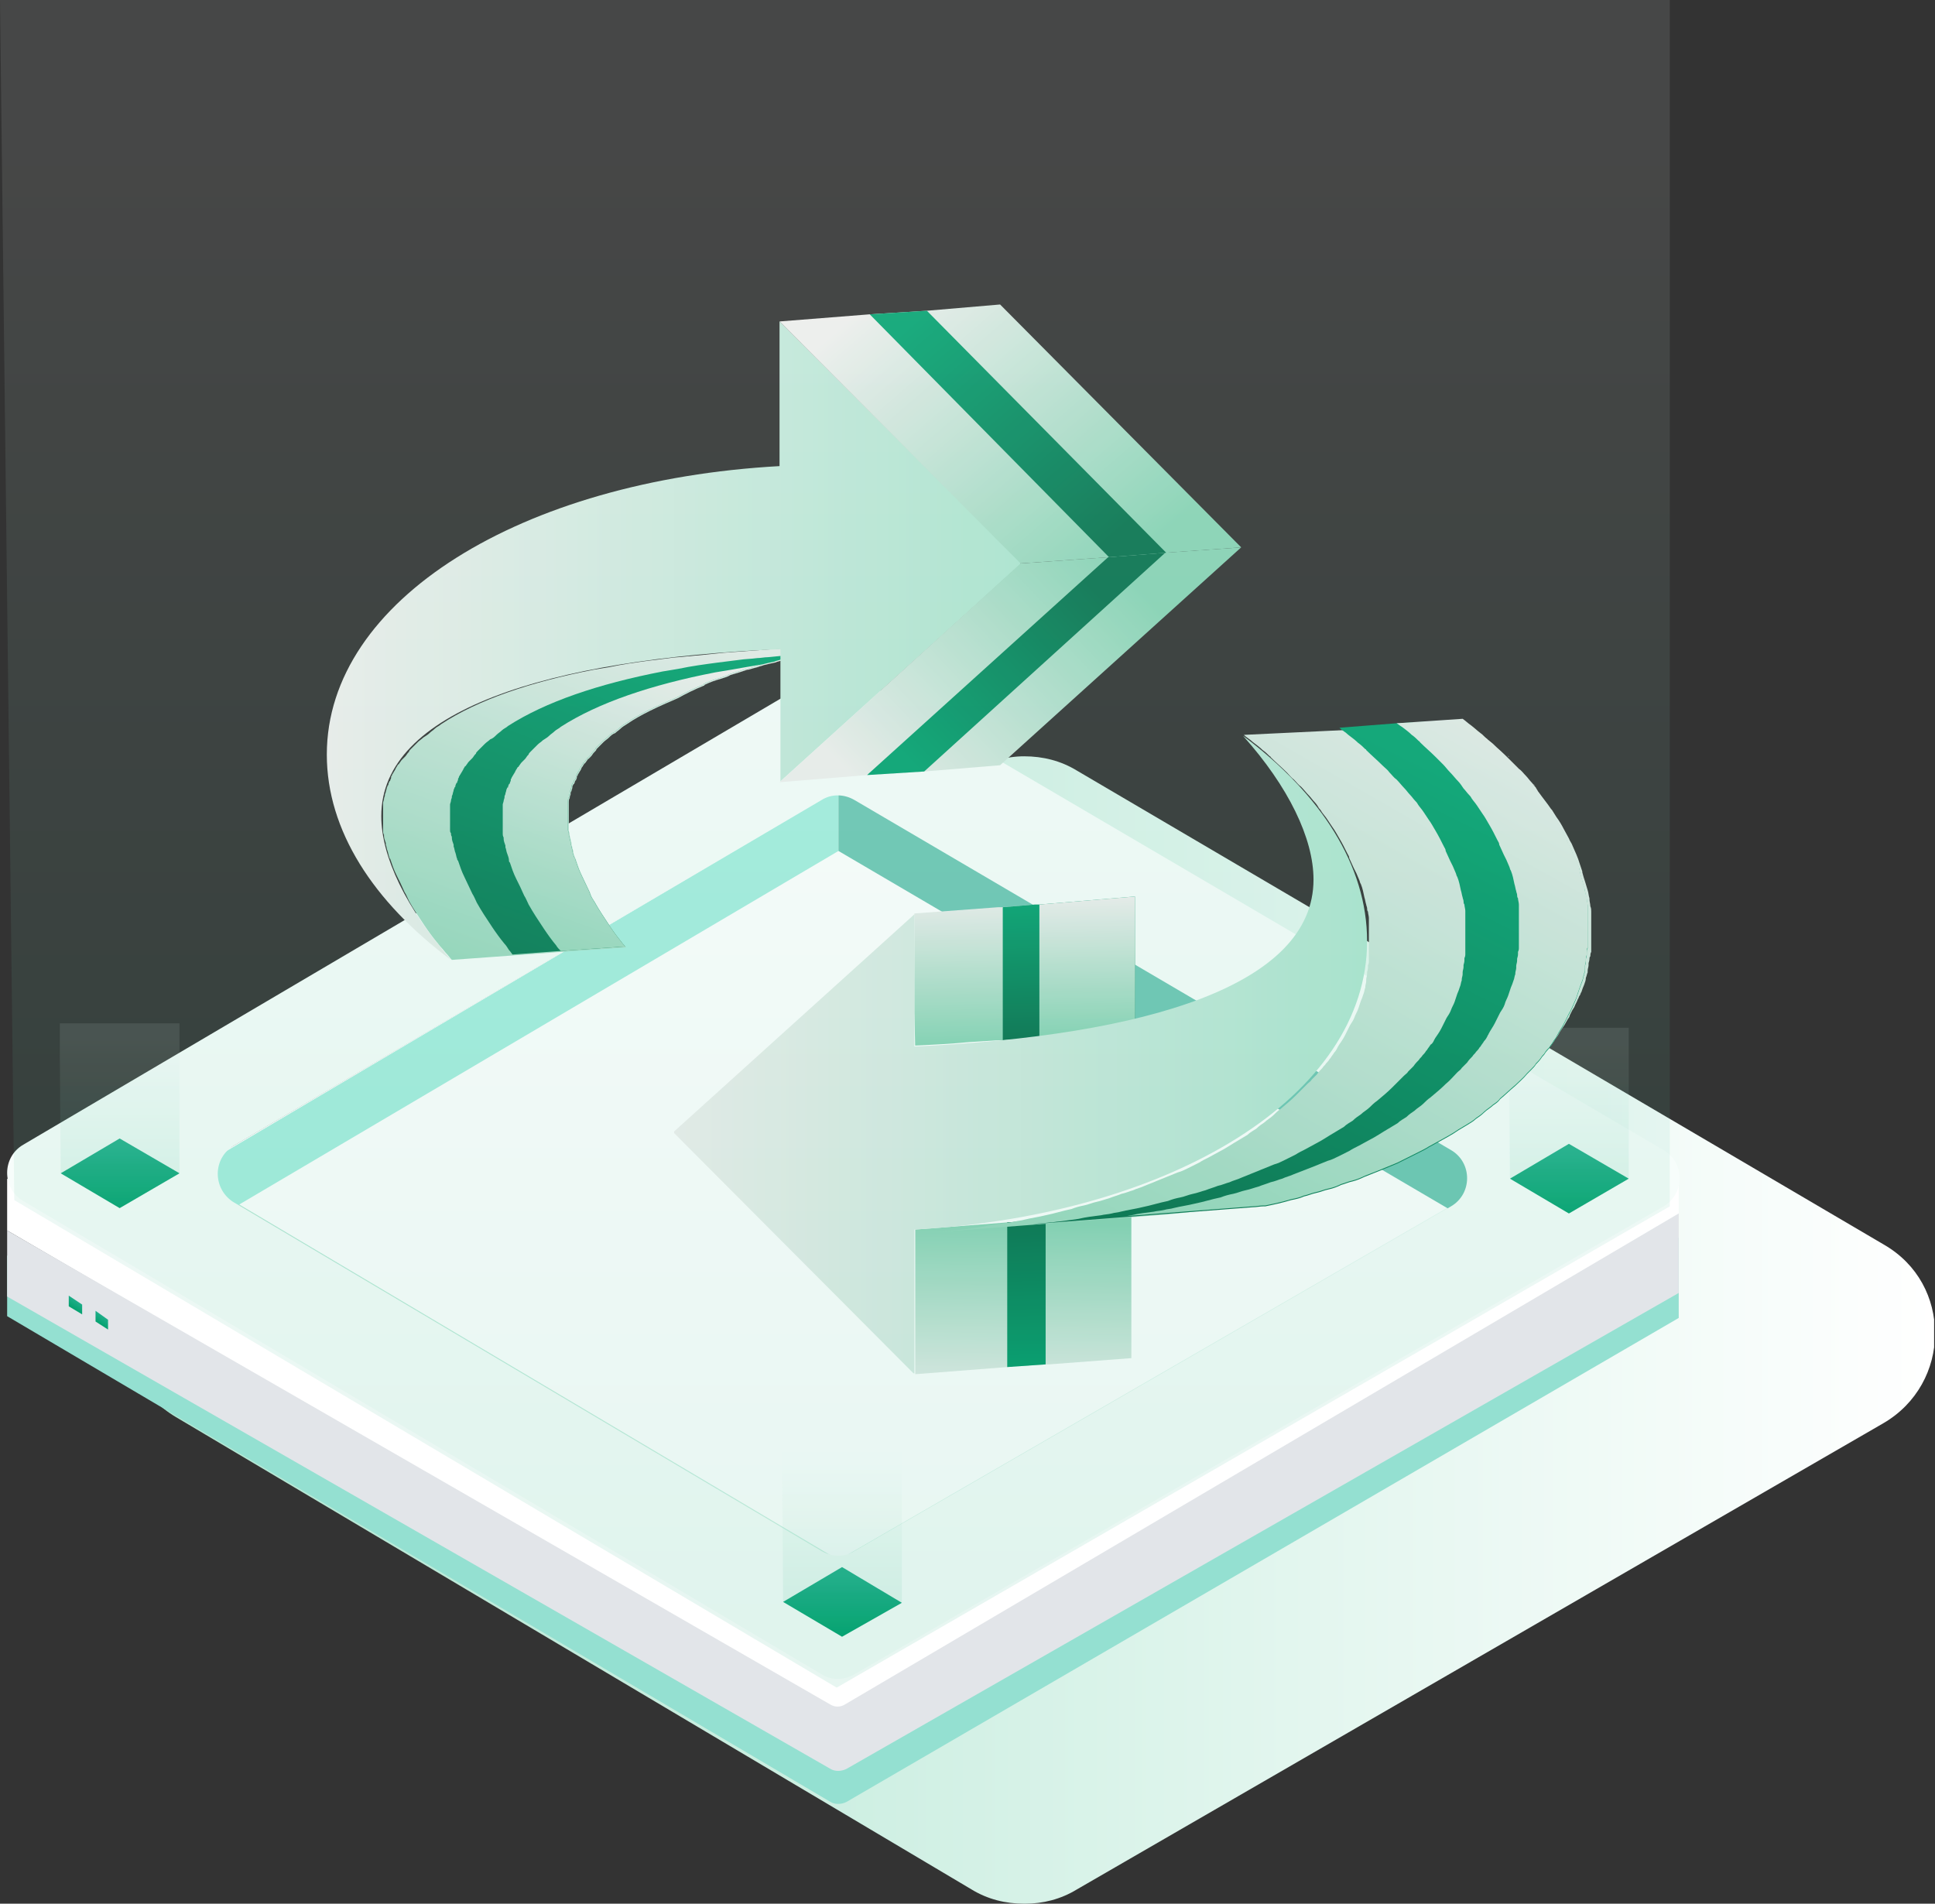 <?xml version="1.0" encoding="utf-8"?>
<!-- Generator: Adobe Illustrator 22.0.0, SVG Export Plug-In . SVG Version: 6.00 Build 0)  -->
<svg version="1.1" id="图层_1" xmlns="http://www.w3.org/2000/svg" xmlns:xlink="http://www.w3.org/1999/xlink" x="0px" y="0px"
	 viewBox="0 0 216.7 213.2" style="enable-background:new 0 0 216.7 213.2;" xml:space="preserve">
<rect x="0" y="0" width="216.7" height="213.2" fill="#333333" stroke="none"/>
<style type="text/css">
	.st0{clip-path:url(#SVGID_2_);}
	.st1{clip-path:url(#SVGID_4_);fill:url(#SVGID_5_);}
	.st2{clip-path:url(#SVGID_7_);fill:url(#SVGID_8_);}
	.st3{clip-path:url(#SVGID_10_);fill:#94E0D1;}
	.st4{clip-path:url(#SVGID_10_);fill:#FFFFFF;}
	.st5{clip-path:url(#SVGID_10_);fill:#A6EDDF;}
	.st6{clip-path:url(#SVGID_10_);fill:#6FC6B5;}
	.st7{clip-path:url(#SVGID_10_);fill:#F7FDFB;}
	.st8{clip-path:url(#SVGID_10_);fill:#E2E5E9;}
	.st9{clip-path:url(#SVGID_12_);fill:url(#SVGID_13_);}
	.st10{clip-path:url(#SVGID_15_);fill:url(#SVGID_16_);}
	.st11{clip-path:url(#SVGID_18_);fill:url(#SVGID_19_);}
	.st12{clip-path:url(#SVGID_21_);fill:url(#SVGID_22_);}
	.st13{clip-path:url(#SVGID_24_);fill:url(#SVGID_25_);}
	.st14{opacity:0.1;clip-path:url(#SVGID_27_);}
	.st15{clip-path:url(#SVGID_29_);}
	.st16{clip-path:url(#SVGID_31_);fill:url(#SVGID_32_);}
	.st17{clip-path:url(#SVGID_34_);}
	.st18{clip-path:url(#SVGID_36_);fill:url(#SVGID_37_);}
	.st19{clip-path:url(#SVGID_39_);}
	.st20{clip-path:url(#SVGID_41_);fill:url(#SVGID_42_);}
	.st21{clip-path:url(#SVGID_44_);fill:url(#SVGID_45_);}
	.st22{clip-path:url(#SVGID_47_);fill:url(#SVGID_48_);}
	.st23{clip-path:url(#SVGID_50_);fill:url(#SVGID_51_);}
	.st24{clip-path:url(#SVGID_53_);fill:url(#SVGID_54_);}
	.st25{clip-path:url(#SVGID_56_);fill:url(#SVGID_57_);}
	.st26{clip-path:url(#SVGID_59_);fill:url(#SVGID_60_);}
	.st27{clip-path:url(#SVGID_62_);fill:url(#SVGID_63_);}
	.st28{clip-path:url(#SVGID_65_);fill:url(#SVGID_66_);}
	.st29{clip-path:url(#SVGID_68_);fill:url(#SVGID_69_);}
	.st30{clip-path:url(#SVGID_71_);fill:url(#SVGID_72_);}
	.st31{clip-path:url(#SVGID_74_);fill:url(#SVGID_75_);}
	.st32{clip-path:url(#SVGID_77_);fill:url(#SVGID_78_);}
	.st33{clip-path:url(#SVGID_80_);fill:url(#SVGID_81_);}
	.st34{clip-path:url(#SVGID_83_);fill:url(#SVGID_84_);}
	.st35{clip-path:url(#SVGID_86_);fill:url(#SVGID_87_);}
	.st36{clip-path:url(#SVGID_89_);fill:url(#SVGID_90_);}
	.st37{clip-path:url(#SVGID_92_);fill:url(#SVGID_93_);}
	.st38{clip-path:url(#SVGID_95_);fill:url(#SVGID_96_);}
	.st39{clip-path:url(#SVGID_98_);fill:url(#SVGID_99_);}
	.st40{clip-path:url(#SVGID_101_);fill:url(#SVGID_102_);}
	.st41{clip-path:url(#SVGID_104_);fill:url(#SVGID_105_);}
	.st42{clip-path:url(#SVGID_107_);fill:url(#SVGID_108_);}
	.st43{clip-path:url(#SVGID_110_);fill:url(#SVGID_111_);}
	.st44{clip-path:url(#SVGID_113_);fill:url(#SVGID_114_);}
	.st45{clip-path:url(#SVGID_116_);fill:url(#SVGID_117_);}
	.st46{clip-path:url(#SVGID_119_);fill:url(#SVGID_120_);}
	.st47{clip-path:url(#SVGID_122_);fill:url(#SVGID_123_);}
	.st48{clip-path:url(#SVGID_125_);fill:url(#SVGID_126_);}
	.st49{clip-path:url(#SVGID_128_);fill:url(#SVGID_129_);}
	.st50{clip-path:url(#SVGID_131_);fill:url(#SVGID_132_);}
	.st51{clip-path:url(#SVGID_134_);fill:url(#SVGID_135_);}
	.st52{clip-path:url(#SVGID_137_);fill:url(#SVGID_138_);}
	.st53{clip-path:url(#SVGID_140_);fill:url(#SVGID_141_);}
	.st54{clip-path:url(#SVGID_143_);fill:url(#SVGID_144_);}
	.st55{clip-path:url(#SVGID_146_);fill:url(#SVGID_147_);}
	.st56{opacity:0.1;clip-path:url(#SVGID_149_);}
	.st57{clip-path:url(#SVGID_151_);}
	.st58{clip-path:url(#SVGID_153_);fill:url(#SVGID_154_);}
</style>
<g>
	<defs>
		<rect id="SVGID_1_" width="216.7" height="213.2"/>
	</defs>
	<clipPath id="SVGID_2_">
		<use xlink:href="#SVGID_1_"  style="overflow:visible;"/>
	</clipPath>
	<g class="st0">
		<defs>
			<polygon id="SVGID_3_" points="6.3,145.5 4.9,144.6 4.9,143.4 6.3,144.4 			"/>
		</defs>
		<clipPath id="SVGID_4_">
			<use xlink:href="#SVGID_3_"  style="overflow:visible;"/>
		</clipPath>
		
			<linearGradient id="SVGID_5_" gradientUnits="userSpaceOnUse" x1="0" y1="213.174" x2="1" y2="213.174" gradientTransform="matrix(0 -1.015 -0.879 -0.6 193.003 272.822)">
			<stop  offset="0" style="stop-color:#F55555"/>
			<stop  offset="1" style="stop-color:#FF7A59"/>
		</linearGradient>
		<polygon class="st1" points="4.9,145.5 4.9,142.4 6.3,143.4 6.3,146.5 		"/>
	</g>
	<g class="st0">
		<defs>
			<path id="SVGID_6_" d="M108.8,86.3l-89.1,52.4c-7.6,4.5-7.6,15.5,0,20l89.1,52.9c1.8,1.1,3.8,1.6,5.9,1.6h0.1c2,0,4-0.5,5.8-1.6
				l90.3-52.2c3.8-2.2,5.8-6.1,5.8-10v-0.1c0-3.9-1.9-7.7-5.7-9.9l-90.4-53.1c-1.8-1.1-3.8-1.6-5.9-1.6
				C112.7,84.7,110.6,85.3,108.8,86.3"/>
		</defs>
		<clipPath id="SVGID_7_">
			<use xlink:href="#SVGID_6_"  style="overflow:visible;"/>
		</clipPath>
		
			<linearGradient id="SVGID_8_" gradientUnits="userSpaceOnUse" x1="0" y1="213.174" x2="1" y2="213.174" gradientTransform="matrix(202.635 0 0 -202.635 14.025 43345.5)">
			<stop  offset="0" style="stop-color:#AEE5D0"/>
			<stop  offset="1" style="stop-color:#FFFFFF"/>
		</linearGradient>
		<rect x="12.1" y="84.7" class="st2" width="204.5" height="128.5"/>
	</g>
	<g class="st0">
		<defs>
			<rect id="SVGID_9_" width="216.7" height="213.2"/>
		</defs>
		<clipPath id="SVGID_10_">
			<use xlink:href="#SVGID_9_"  style="overflow:visible;"/>
		</clipPath>
		<path class="st3" d="M0.8,140.6v6.8L93,201.8c0.5,0.3,1.2,0.3,1.8,0l93.2-54.2v-9l-93.4,55c-0.5,0.3-1.1,0.3-1.6,0L0.8,140.6z"/>
		<polygon class="st4" points="93.9,88.4 20.9,131.4 93.9,174.7 167.9,131.9 		"/>
		<polygon class="st5" points="19.8,132.2 23.9,136.6 93.9,95.3 93.9,88.4 		"/>
		<polygon class="st6" points="168.5,132.2 164.3,136.6 93.9,95.3 93.9,88.4 		"/>
		<path class="st4" d="M0.8,132v5.8l92,53.6c0.5,0.3,1.2,0.3,1.7,0l93.5-55.5v-4.8l-94.5,55.9L0.8,132z"/>
		<path class="st7" d="M91.9,75.6L2.6,128.2c-2.4,1.4-2.4,4.9,0,6.3l89.4,53c1.1,0.7,2.5,0.7,3.7,0l90.6-52.4c2.4-1.4,2.4-4.9,0-6.3
			L95.6,75.6C94.5,75,93,75,91.9,75.6 M26.2,128.3l65.8-38.7c1.1-0.7,2.5-0.7,3.7,0l66.8,39.2c2.4,1.4,2.4,4.9,0,6.3l-66.8,38.6
			c-1.1,0.7-2.5,0.7-3.7,0l-65.9-39.1C23.8,133.1,23.8,129.7,26.2,128.3"/>
		<path class="st8" d="M0.8,137.8v7.4L93,198.1c0.5,0.3,1.2,0.3,1.8,0l93.2-53.3v-8.9l-93.4,55c-0.5,0.3-1.1,0.3-1.6,0L0.8,137.8z"
			/>
	</g>
	<g class="st0">
		<defs>
			<polygon id="SVGID_11_" points="87.7,179.4 94.3,183.3 101,179.5 94.3,175.5 			"/>
		</defs>
		<clipPath id="SVGID_12_">
			<use xlink:href="#SVGID_11_"  style="overflow:visible;"/>
		</clipPath>
		
			<linearGradient id="SVGID_13_" gradientUnits="userSpaceOnUse" x1="0" y1="213.174" x2="1" y2="213.174" gradientTransform="matrix(0 -6.963 -6.963 0 1578.707 183.176)">
			<stop  offset="0" style="stop-color:#07A372"/>
			<stop  offset="1" style="stop-color:#1FAE8A"/>
		</linearGradient>
		<rect x="87.7" y="175.5" class="st9" width="13.3" height="7.8"/>
	</g>
	<g class="st0">
		<defs>
			<polygon id="SVGID_14_" points="169.1,132 175.7,135.9 182.4,132 175.7,128.1 			"/>
		</defs>
		<clipPath id="SVGID_15_">
			<use xlink:href="#SVGID_14_"  style="overflow:visible;"/>
		</clipPath>
		
			<linearGradient id="SVGID_16_" gradientUnits="userSpaceOnUse" x1="0" y1="213.174" x2="1" y2="213.174" gradientTransform="matrix(0 -6.963 -6.963 0 1660.041 135.726)">
			<stop  offset="0" style="stop-color:#07A372"/>
			<stop  offset="1" style="stop-color:#1FAE8A"/>
		</linearGradient>
		<rect x="169.1" y="128.1" class="st10" width="13.3" height="7.8"/>
	</g>
	<g class="st0">
		<defs>
			<polygon id="SVGID_17_" points="6.8,131.4 13.4,135.3 20.1,131.4 13.4,127.5 			"/>
		</defs>
		<clipPath id="SVGID_18_">
			<use xlink:href="#SVGID_17_"  style="overflow:visible;"/>
		</clipPath>
		
			<linearGradient id="SVGID_19_" gradientUnits="userSpaceOnUse" x1="0" y1="213.174" x2="1" y2="213.174" gradientTransform="matrix(0 -6.963 -6.963 0 1497.762 135.115)">
			<stop  offset="0" style="stop-color:#07A372"/>
			<stop  offset="1" style="stop-color:#1FAE8A"/>
		</linearGradient>
		<rect x="6.8" y="127.5" class="st11" width="13.3" height="7.8"/>
	</g>
	<g class="st0">
		<defs>
			<polygon id="SVGID_20_" points="7.7,146.3 9.2,147.2 9.2,146.1 7.7,145.1 			"/>
		</defs>
		<clipPath id="SVGID_21_">
			<use xlink:href="#SVGID_20_"  style="overflow:visible;"/>
		</clipPath>
		
			<linearGradient id="SVGID_22_" gradientUnits="userSpaceOnUse" x1="0" y1="213.174" x2="1" y2="213.174" gradientTransform="matrix(0 -1.015 -0.879 -0.6 195.864 274.517)">
			<stop  offset="0" style="stop-color:#07A372"/>
			<stop  offset="1" style="stop-color:#1FAE8A"/>
		</linearGradient>
		<polygon class="st12" points="7.7,147.2 7.7,144.1 9.2,145.1 9.2,148.2 		"/>
	</g>
	<g class="st0">
		<defs>
			<polygon id="SVGID_23_" points="10.7,148 12.1,148.9 12.1,147.8 10.7,146.8 			"/>
		</defs>
		<clipPath id="SVGID_24_">
			<use xlink:href="#SVGID_23_"  style="overflow:visible;"/>
		</clipPath>
		
			<linearGradient id="SVGID_25_" gradientUnits="userSpaceOnUse" x1="0" y1="213.174" x2="1" y2="213.174" gradientTransform="matrix(0 -1.015 -0.879 -0.6 198.808 276.225)">
			<stop  offset="0" style="stop-color:#07A372"/>
			<stop  offset="1" style="stop-color:#1FAE8A"/>
		</linearGradient>
		<polygon class="st13" points="10.7,148.9 10.7,145.8 12.1,146.8 12.1,149.9 		"/>
	</g>
	<g class="st0">
		<defs>
			<rect id="SVGID_26_" width="216.7" height="213.2"/>
		</defs>
		<clipPath id="SVGID_27_">
			<use xlink:href="#SVGID_26_"  style="overflow:visible;"/>
		</clipPath>
		<g class="st14">
			<g>
				<defs>
					<rect id="SVGID_28_" x="6.7" y="114.6" width="13.4" height="20.7"/>
				</defs>
				<clipPath id="SVGID_29_">
					<use xlink:href="#SVGID_28_"  style="overflow:visible;"/>
				</clipPath>
				<g class="st15">
					<defs>
						<polygon id="SVGID_30_" points="6.7,118.1 6.8,131.4 13.4,135.3 20.1,131.4 20.1,114.6 6.7,114.6 						"/>
					</defs>
					<clipPath id="SVGID_31_">
						<use xlink:href="#SVGID_30_"  style="overflow:visible;"/>
					</clipPath>
					
						<linearGradient id="SVGID_32_" gradientUnits="userSpaceOnUse" x1="0" y1="213.174" x2="1" y2="213.174" gradientTransform="matrix(0 -18.501 -18.501 0 3957.304 134.842)">
						<stop  offset="0" style="stop-color:#07A372"/>
						<stop  offset="1" style="stop-color:#F7FDFB"/>
					</linearGradient>
					<rect x="6.7" y="114.6" class="st16" width="13.4" height="20.7"/>
				</g>
			</g>
		</g>
		<g class="st14">
			<g>
				<defs>
					<rect id="SVGID_33_" x="87.6" y="162.6" width="13.4" height="20.7"/>
				</defs>
				<clipPath id="SVGID_34_">
					<use xlink:href="#SVGID_33_"  style="overflow:visible;"/>
				</clipPath>
				<g class="st17">
					<defs>
						<polygon id="SVGID_35_" points="87.6,166.1 87.7,179.4 94.3,183.3 101,179.4 101,162.6 87.6,162.6 						"/>
					</defs>
					<clipPath id="SVGID_36_">
						<use xlink:href="#SVGID_35_"  style="overflow:visible;"/>
					</clipPath>
					
						<linearGradient id="SVGID_37_" gradientUnits="userSpaceOnUse" x1="0" y1="213.174" x2="1" y2="213.174" gradientTransform="matrix(0 -18.501 -18.501 0 4038.267 182.861)">
						<stop  offset="0" style="stop-color:#07A372"/>
						<stop  offset="1" style="stop-color:#F7FDFB"/>
					</linearGradient>
					<rect x="87.6" y="162.6" class="st18" width="13.4" height="20.7"/>
				</g>
			</g>
		</g>
		<g class="st14">
			<g>
				<defs>
					<rect id="SVGID_38_" x="169" y="115.1" width="13.4" height="20.7"/>
				</defs>
				<clipPath id="SVGID_39_">
					<use xlink:href="#SVGID_38_"  style="overflow:visible;"/>
				</clipPath>
				<g class="st19">
					<defs>
						<polygon id="SVGID_40_" points="169,118.7 169.1,131.9 175.7,135.9 182.4,132 182.4,115.1 169,115.1 						"/>
					</defs>
					<clipPath id="SVGID_41_">
						<use xlink:href="#SVGID_40_"  style="overflow:visible;"/>
					</clipPath>
					
						<linearGradient id="SVGID_42_" gradientUnits="userSpaceOnUse" x1="0" y1="213.174" x2="1" y2="213.174" gradientTransform="matrix(0 -18.501 -18.501 0 4119.651 135.426)">
						<stop  offset="0" style="stop-color:#07A372"/>
						<stop  offset="1" style="stop-color:#F7FDFB"/>
					</linearGradient>
					<rect x="169" y="115.1" class="st20" width="13.4" height="20.7"/>
				</g>
			</g>
		</g>
	</g>
	<g class="st0">
		<defs>
			<path id="SVGID_43_" d="M81.1,73.1c-1,0.1-2,0.2-2.9,0.3c-0.4,0-0.8,0.1-1.2,0.1c-0.7,0.1-1.4,0.1-2,0.2
				c-0.8,0.1-1.6,0.2-2.4,0.3c-1.5,0.2-2.9,0.4-4.3,0.7c-0.6,0.1-1.2,0.2-1.8,0.3c-7.2,1.4-13,3.4-17.1,6.1
				c-0.2,0.2-0.5,0.3-0.7,0.5c0,0,0,0,0,0c-0.2,0.2-0.4,0.3-0.6,0.5c-0.2,0.2-0.4,0.3-0.7,0.5c-0.2,0.2-0.4,0.3-0.6,0.5
				c-0.3,0.3-0.6,0.6-0.8,0.8c-0.1,0.1-0.2,0.2-0.2,0.3h0c0,0-0.1,0.1-0.1,0.1c-0.1,0.1-0.2,0.3-0.3,0.4c-0.1,0.1-0.2,0.2-0.3,0.3
				c0,0-0.1,0.1-0.1,0.1c-0.1,0.1-0.2,0.3-0.3,0.4c0,0,0,0.1-0.1,0.1c-0.1,0.1-0.1,0.2-0.2,0.3c0,0.1-0.1,0.1-0.1,0.2
				c0,0.1-0.1,0.1-0.1,0.2c-0.1,0.1-0.1,0.2-0.2,0.3h0c0,0.1-0.1,0.1-0.1,0.2c0,0.1-0.1,0.1-0.1,0.2h0c0,0,0,0.1,0,0.1
				c0,0.1-0.1,0.2-0.1,0.3c0,0,0,0.1-0.1,0.1c0,0.1-0.1,0.2-0.1,0.3c0,0.1,0,0.1-0.1,0.2c0,0.1-0.1,0.2-0.1,0.3
				c0,0.1-0.1,0.3-0.1,0.4c0,0.1-0.1,0.2-0.1,0.3c0,0,0,0.1,0,0.1c0,0.1-0.1,0.2-0.1,0.4c0,0,0,0,0,0c0,0.1-0.1,0.3-0.1,0.4v0
				c0,0.2,0,0.3,0,0.4c0,0,0,0,0,0c0,0.1,0,0.3,0,0.4c0,0,0,0.1,0,0.1c0,0.1,0,0.3,0,0.4v0.1c0,0.2,0,0.3,0,0.5v0c0,0.2,0,0.4,0,0.6
				v0.1c0,0.1,0,0.2,0,0.3c0,0.1,0,0.2,0,0.3c0,0.1,0,0.2,0.1,0.4c0,0,0,0.1,0,0.1c0,0.3,0.1,0.5,0.2,0.8c0,0.1,0,0.1,0,0.2
				c0.1,0.2,0.1,0.5,0.2,0.7c0.1,0.3,0.1,0.5,0.2,0.7c0,0.1,0,0.1,0.1,0.2c0.2,0.6,0.4,1.2,0.7,1.8c0.3,0.6,0.6,1.2,0.9,1.9
				c0.2,0.3,0.3,0.6,0.5,1c0.5,0.9,1.1,1.8,1.7,2.7c0.4,0.6,0.9,1.3,1.4,1.9c0.2,0.2,0.3,0.4,0.5,0.6c0.2,0.2,0.4,0.5,0.6,0.7
				c0.2,0.2,0.4,0.5,0.6,0.7l6.9-0.5l5.4-0.4l7.2-0.5c-0.1-0.2-0.3-0.3-0.4-0.5c-0.5-0.6-1-1.3-1.4-1.9c-0.6-0.9-1.2-1.8-1.7-2.7
				c-0.2-0.3-0.4-0.6-0.5-1c-0.3-0.6-0.6-1.3-0.9-1.9c-0.3-0.6-0.5-1.2-0.7-1.8c0-0.1,0-0.1-0.1-0.2c-0.1-0.3-0.2-0.5-0.2-0.8
				c-0.1-0.2-0.1-0.5-0.2-0.7c0-0.1,0-0.1,0-0.2c-0.1-0.3-0.1-0.5-0.2-0.8c0,0,0-0.1,0-0.1c0-0.1,0-0.2-0.1-0.4c0-0.1,0-0.2,0-0.3
				c0-0.1,0-0.2,0-0.3v-0.1c0-0.2,0-0.4,0-0.6v0c0-0.2,0-0.3,0-0.5v-0.1c0-0.1,0-0.3,0-0.4c0,0,0-0.1,0-0.1c0-0.1,0-0.3,0-0.4
				c0,0,0,0,0,0c0-0.1,0-0.3,0-0.5v0c0-0.1,0-0.3,0.1-0.4c0,0,0,0,0,0c0-0.1,0-0.2,0.1-0.4c0,0,0-0.1,0-0.1c0-0.1,0-0.2,0.1-0.3
				c0-0.1,0.1-0.3,0.1-0.4c0-0.1,0-0.2,0.1-0.3c0,0,0-0.1,0.1-0.1c0-0.1,0.1-0.2,0.1-0.3c0,0,0-0.1,0.1-0.1c0-0.1,0.1-0.2,0.1-0.3
				c0,0,0-0.1,0-0.1h0c0-0.1,0.1-0.1,0.1-0.2c0-0.1,0.1-0.1,0.1-0.2h0c0.1-0.1,0.1-0.2,0.2-0.3c0-0.1,0.1-0.1,0.1-0.2
				c0-0.1,0.1-0.2,0.1-0.2c0.1-0.1,0.1-0.2,0.2-0.3c0,0,0-0.1,0.1-0.1c0.1-0.1,0.2-0.3,0.3-0.4c0,0,0-0.1,0.1-0.1
				c0.1-0.1,0.2-0.2,0.3-0.3c0.1-0.1,0.2-0.3,0.3-0.4c0,0,0.1-0.1,0.1-0.1h0c0.1-0.1,0.2-0.2,0.2-0.3c0.3-0.3,0.6-0.6,0.8-0.8
				c0.2-0.2,0.4-0.3,0.6-0.5c0.2-0.2,0.4-0.4,0.7-0.5c0.2-0.2,0.4-0.3,0.6-0.5c0,0,0,0,0,0c0.2-0.2,0.4-0.3,0.7-0.5
				c1.6-1.1,3.6-2,5.7-2.9c0.9-0.5,1.9-1,2.9-1.4c0,0,0.1,0,0.1-0.1c0.6-0.3,1.2-0.5,1.9-0.7c0.3-0.1,0.7-0.2,1-0.4
				c0.3-0.1,0.7-0.2,1-0.3c0.3-0.1,0.6-0.2,0.9-0.3c0,0,0.1,0,0.1,0c0.4-0.1,0.7-0.2,1.1-0.3c0.2-0.1,0.4-0.1,0.6-0.2
				c0.4-0.1,0.8-0.2,1.3-0.3c0.1,0,0.2-0.1,0.3-0.1c0.3-0.1,0.7-0.2,1.1-0.3c0.4-0.1,0.9-0.2,1.3-0.3c0.4-0.1,0.8-0.2,1.2-0.2
				c0.3-0.1,0.6-0.1,0.9-0.2c0.7-0.1,1.5-0.3,2.2-0.4c0.3-0.1,0.6-0.1,0.9-0.1c2.2-0.3,4.5-0.6,6.9-0.9c0.4,0,0.8-0.1,1.2-0.1
				c1-0.1,1.9-0.2,2.9-0.3L81.1,73.1z"/>
		</defs>
		<clipPath id="SVGID_44_">
			<use xlink:href="#SVGID_43_"  style="overflow:visible;"/>
		</clipPath>
		
			<linearGradient id="SVGID_45_" gradientUnits="userSpaceOnUse" x1="0" y1="213.226" x2="1" y2="213.226" gradientTransform="matrix(-19.564 54.965 54.965 19.564 -11637.434 -4105.156)">
			<stop  offset="0" style="stop-color:#EFEEED"/>
			<stop  offset="1" style="stop-color:#89D3B5"/>
		</linearGradient>
		<polygon class="st21" points="117.2,75.4 98.7,127.5 31.2,103.5 49.8,51.4 		"/>
	</g>
	<g class="st0">
		<defs>
			<path id="SVGID_46_" d="M89,73.3c-1,0.1-2,0.2-3,0.3c-0.4,0-0.8,0.1-1.2,0.1c-0.7,0.1-1.4,0.1-2,0.2c-0.8,0.1-1.6,0.2-2.4,0.3
				c-1.5,0.2-3,0.4-4.4,0.7c-0.6,0.1-1.2,0.2-1.8,0.3c-7.2,1.4-13.1,3.4-17.3,6.1c-0.2,0.2-0.5,0.3-0.7,0.5c0,0,0,0,0,0
				c-0.2,0.2-0.4,0.3-0.6,0.5c-0.2,0.2-0.4,0.4-0.7,0.5c-0.2,0.2-0.4,0.3-0.6,0.5c-0.3,0.3-0.6,0.6-0.8,0.8
				c-0.1,0.1-0.2,0.2-0.2,0.3h0c0,0-0.1,0.1-0.1,0.1c-0.1,0.1-0.2,0.3-0.3,0.4c-0.1,0.1-0.2,0.2-0.3,0.3c0,0-0.1,0.1-0.1,0.1
				c-0.1,0.1-0.2,0.3-0.3,0.4c0,0,0,0.1-0.1,0.1c-0.1,0.1-0.1,0.2-0.2,0.3c0,0.1-0.1,0.2-0.1,0.2c0,0.1-0.1,0.1-0.1,0.2
				c-0.1,0.1-0.1,0.2-0.2,0.3h0c0,0.1-0.1,0.1-0.1,0.2c0,0.1-0.1,0.2-0.1,0.2h0c0,0,0,0.1,0,0.1c0,0.1-0.1,0.2-0.1,0.3
				c0,0,0,0.1-0.1,0.1c0,0.1-0.1,0.2-0.1,0.3c0,0.1,0,0.1-0.1,0.2c0,0.1-0.1,0.2-0.1,0.3c0,0.1-0.1,0.3-0.1,0.4
				c0,0.1-0.1,0.2-0.1,0.3l0,0.1c0,0.1-0.1,0.2-0.1,0.4c0,0,0,0,0,0c0,0.1-0.1,0.3-0.1,0.4v0c0,0.2,0,0.3,0,0.4c0,0,0,0,0,0
				c0,0.1,0,0.3,0,0.4c0,0,0,0.1,0,0.1c0,0.1,0,0.3,0,0.4v0.1c0,0.2,0,0.3,0,0.5v0c0,0.2,0,0.4,0,0.6v0.1c0,0.1,0,0.2,0,0.3
				c0,0.1,0,0.2,0.1,0.3c0,0.1,0,0.3,0.1,0.4c0,0,0,0.1,0,0.1c0,0.3,0.1,0.5,0.2,0.8c0,0.1,0,0.1,0,0.2c0.1,0.2,0.1,0.5,0.2,0.7
				c0.1,0.3,0.1,0.5,0.2,0.7c0,0.1,0,0.1,0.1,0.2c0.2,0.6,0.4,1.2,0.7,1.8c0.3,0.6,0.6,1.3,0.9,1.9c0.2,0.3,0.3,0.6,0.5,1
				c0.5,0.9,1.1,1.8,1.7,2.7c0.4,0.6,0.9,1.3,1.4,1.9c0.2,0.2,0.3,0.4,0.5,0.7c0.2,0.2,0.3,0.4,0.4,0.5l5.4-0.4l7.2-0.5
				c-0.1-0.2-0.3-0.3-0.4-0.5c-0.5-0.6-1-1.3-1.4-1.9c-0.6-0.9-1.2-1.8-1.7-2.7c-0.2-0.3-0.4-0.6-0.5-1c-0.3-0.6-0.6-1.3-0.9-1.9
				c-0.3-0.6-0.5-1.2-0.7-1.8c0-0.1,0-0.1-0.1-0.2c-0.1-0.3-0.2-0.5-0.2-0.8c-0.1-0.2-0.1-0.5-0.2-0.7c0-0.1,0-0.1,0-0.2
				c-0.1-0.3-0.1-0.5-0.2-0.8c0,0,0-0.1,0-0.1c0-0.1,0-0.2-0.1-0.4c0-0.1,0-0.2,0-0.3c0-0.1,0-0.2,0-0.3v-0.1c0-0.2,0-0.4,0-0.6v0
				c0-0.2,0-0.3,0-0.5v-0.1c0-0.1,0-0.3,0-0.4c0,0,0-0.1,0-0.1c0-0.1,0-0.3,0-0.4c0,0,0,0,0,0c0-0.1,0-0.3,0-0.5v0
				c0-0.1,0-0.3,0.1-0.4c0,0,0,0,0,0c0-0.1,0-0.2,0.1-0.4c0,0,0-0.1,0-0.1c0-0.1,0-0.2,0.1-0.3c0-0.1,0.1-0.3,0.1-0.4
				c0-0.1,0-0.2,0.1-0.3c0,0,0-0.1,0.1-0.1c0-0.1,0.1-0.2,0.1-0.3c0,0,0-0.1,0.1-0.1c0-0.1,0.1-0.2,0.1-0.3c0,0,0-0.1,0-0.1h0
				c0-0.1,0.1-0.1,0.1-0.2c0-0.1,0.1-0.1,0.1-0.2h0c0.1-0.1,0.1-0.2,0.2-0.3c0-0.1,0.1-0.1,0.1-0.2c0-0.1,0.1-0.2,0.1-0.2
				c0.1-0.1,0.1-0.2,0.2-0.3c0,0,0-0.1,0.1-0.1c0.1-0.1,0.2-0.3,0.3-0.4c0,0,0-0.1,0.1-0.1c0.1-0.1,0.2-0.2,0.3-0.3
				c0.1-0.1,0.2-0.3,0.3-0.4c0,0,0.1-0.1,0.1-0.1h0c0.1-0.1,0.2-0.2,0.2-0.3c0.3-0.3,0.6-0.6,0.8-0.8c0.2-0.2,0.4-0.3,0.6-0.5
				c0.2-0.2,0.4-0.4,0.7-0.5c0.2-0.2,0.4-0.3,0.6-0.5c0,0,0,0,0,0c0.2-0.2,0.4-0.3,0.7-0.5c1.6-1.1,3.6-2,5.7-2.9
				c0.9-0.5,1.9-1,2.9-1.4c0,0,0.1,0,0.1-0.1c0.6-0.3,1.2-0.5,1.9-0.7c0.3-0.1,0.7-0.2,1-0.4c0.3-0.1,0.7-0.2,1-0.3
				c0.3-0.1,0.6-0.2,0.9-0.3c0,0,0.1,0,0.1,0c0.4-0.1,0.7-0.2,1.1-0.3c0.2-0.1,0.4-0.1,0.6-0.2c0.4-0.1,0.8-0.2,1.3-0.3
				c0.1,0,0.2-0.1,0.3-0.1c0.3-0.1,0.7-0.2,1.1-0.3c0.4-0.1,0.9-0.2,1.3-0.3c0.4-0.1,0.8-0.2,1.2-0.2c0.3-0.1,0.6-0.1,0.9-0.2
				L89,73.3z"/>
		</defs>
		<clipPath id="SVGID_47_">
			<use xlink:href="#SVGID_46_"  style="overflow:visible;"/>
		</clipPath>
		
			<linearGradient id="SVGID_48_" gradientUnits="userSpaceOnUse" x1="0" y1="213.234" x2="1" y2="213.234" gradientTransform="matrix(-16.122 45.295 45.295 16.122 -9580.678 -3366.828)">
			<stop  offset="0" style="stop-color:#07A372"/>
			<stop  offset="1" style="stop-color:#09724F"/>
		</linearGradient>
		<polygon class="st22" points="102.3,76.9 86.9,120 39.6,103.2 54.9,60 		"/>
	</g>
	<g class="st0">
		<defs>
			<path id="SVGID_49_" d="M81.9,75c-0.6,0.1-1.2,0.2-1.8,0.3c-7.2,1.4-13.1,3.4-17.3,6.1c-0.2,0.2-0.5,0.3-0.7,0.5c0,0,0,0,0,0
				c-0.2,0.2-0.4,0.3-0.6,0.5c-0.2,0.2-0.4,0.3-0.7,0.5c-0.2,0.2-0.4,0.3-0.6,0.5c-0.3,0.3-0.6,0.6-0.8,0.8
				c-0.1,0.1-0.2,0.2-0.2,0.3h0c0,0-0.1,0.1-0.1,0.1c-0.1,0.1-0.2,0.3-0.3,0.4c-0.1,0.1-0.2,0.2-0.3,0.3c0,0-0.1,0.1-0.1,0.1
				c-0.1,0.1-0.2,0.3-0.3,0.4c0,0,0,0.1-0.1,0.1c-0.1,0.1-0.1,0.2-0.2,0.3c0,0.1-0.1,0.1-0.1,0.2c0,0.1-0.1,0.1-0.1,0.2
				c-0.1,0.1-0.1,0.2-0.2,0.3h0c0,0.1-0.1,0.1-0.1,0.2c0,0.1-0.1,0.1-0.1,0.2h0c0,0,0,0.1,0,0.1c0,0.1-0.1,0.2-0.1,0.3
				c0,0,0,0.1-0.1,0.1c0,0.1-0.1,0.2-0.1,0.3c0,0.1,0,0.1-0.1,0.1c0,0.1-0.1,0.2-0.1,0.3c0,0.1-0.1,0.3-0.1,0.4
				c0,0.1-0.1,0.2-0.1,0.3c0,0,0,0.1,0,0.1c0,0.1-0.1,0.3-0.1,0.4c0,0,0,0,0,0c0,0.1-0.1,0.3-0.1,0.4v0c0,0.1,0,0.3,0,0.5
				c0,0,0,0,0,0c0,0.1,0,0.3,0,0.4c0,0,0,0.1,0,0.1c0,0.1,0,0.3,0,0.4v0.1c0,0.1,0,0.3,0,0.5v0c0,0.2,0,0.4,0,0.6v0.1
				c0,0.1,0,0.2,0,0.3c0,0.1,0,0.2,0,0.3c0,0.1,0,0.2,0.1,0.4c0,0,0,0.1,0,0.1c0,0.3,0.1,0.5,0.2,0.8c0,0.1,0,0.1,0,0.2
				c0.1,0.2,0.1,0.5,0.2,0.7c0.1,0.3,0.2,0.5,0.2,0.8c0,0.1,0,0.1,0.1,0.2c0.2,0.6,0.4,1.2,0.7,1.8c0.3,0.6,0.6,1.2,0.9,1.9
				c0.2,0.3,0.3,0.6,0.5,1c0.5,0.9,1.1,1.8,1.7,2.7c0.4,0.6,0.9,1.3,1.4,1.9c0.1,0.2,0.3,0.4,0.5,0.6l7.2-0.5
				c-0.1-0.2-0.3-0.3-0.4-0.5c-0.5-0.6-1-1.3-1.4-1.9c-0.6-0.9-1.2-1.8-1.7-2.7c-0.2-0.3-0.4-0.6-0.5-1c-0.3-0.6-0.6-1.3-0.9-1.9
				c-0.3-0.6-0.5-1.2-0.7-1.8c0-0.1,0-0.1-0.1-0.2c-0.1-0.3-0.2-0.5-0.2-0.8c-0.1-0.2-0.1-0.5-0.2-0.7c0-0.1,0-0.1,0-0.2
				c-0.1-0.3-0.1-0.5-0.2-0.8c0,0,0-0.1,0-0.1c0-0.1,0-0.2-0.1-0.4c0-0.1,0-0.2,0-0.3c0-0.1,0-0.2,0-0.3v-0.1c0-0.2,0-0.4,0-0.6v0
				c0-0.2,0-0.3,0-0.5v-0.1c0-0.1,0-0.3,0-0.4c0,0,0-0.1,0-0.1c0-0.1,0-0.3,0-0.4c0,0,0,0,0,0c0-0.1,0-0.3,0-0.5v0
				c0-0.1,0-0.3,0.1-0.4c0,0,0,0,0,0c0-0.1,0-0.2,0.1-0.4c0,0,0-0.1,0-0.1c0-0.1,0-0.2,0.1-0.3c0-0.1,0.1-0.3,0.1-0.4
				c0-0.1,0-0.2,0.1-0.3c0,0,0-0.1,0.1-0.1c0-0.1,0.1-0.2,0.1-0.3c0,0,0-0.1,0.1-0.1c0-0.1,0.1-0.2,0.1-0.3c0,0,0-0.1,0-0.1h0
				c0-0.1,0.1-0.1,0.1-0.2c0-0.1,0.1-0.1,0.1-0.2h0c0.1-0.1,0.1-0.2,0.2-0.3c0-0.1,0.1-0.1,0.1-0.2c0-0.1,0.1-0.2,0.1-0.2
				c0.1-0.1,0.1-0.2,0.2-0.3c0,0,0-0.1,0.1-0.1c0.1-0.1,0.2-0.3,0.3-0.4c0,0,0-0.1,0.1-0.1c0.1-0.1,0.2-0.2,0.3-0.3
				c0.1-0.1,0.2-0.3,0.3-0.4c0,0,0.1-0.1,0.1-0.1h0c0.1-0.1,0.2-0.2,0.2-0.3c0.3-0.3,0.6-0.6,0.8-0.8c0.2-0.2,0.4-0.3,0.6-0.5
				c0.2-0.2,0.4-0.4,0.7-0.5c0.2-0.2,0.4-0.3,0.6-0.5c0,0,0,0,0,0c0.2-0.2,0.4-0.3,0.7-0.5c1.6-1.1,3.6-2,5.7-2.9
				c0.9-0.5,1.9-1,2.9-1.4c0,0,0.1,0,0.1-0.1c0.6-0.3,1.2-0.5,1.9-0.7c0.3-0.1,0.7-0.2,1-0.4c0.3-0.1,0.7-0.2,1-0.3
				c0.3-0.1,0.6-0.2,0.9-0.3c0,0,0.1,0,0.1,0c0.4-0.1,0.7-0.2,1.1-0.3c0.2-0.1,0.4-0.1,0.6-0.2C84.2,74.6,83,74.8,81.9,75"/>
		</defs>
		<clipPath id="SVGID_50_">
			<use xlink:href="#SVGID_49_"  style="overflow:visible;"/>
		</clipPath>
		
			<linearGradient id="SVGID_51_" gradientUnits="userSpaceOnUse" x1="0" y1="213.24" x2="1" y2="213.24" gradientTransform="matrix(-14.075 39.545 39.545 14.075 -8355.694 -2927.642)">
			<stop  offset="0" style="stop-color:#EFEEED"/>
			<stop  offset="1" style="stop-color:#89D3B5"/>
		</linearGradient>
		<polygon class="st23" points="95.6,78.1 82.2,115.9 46,103 59.5,65.2 		"/>
	</g>
	<g class="st0">
		<defs>
			<path id="SVGID_52_" d="M44.2,98c-0.3-0.6-0.5-1.2-0.7-1.8C43.7,96.8,44,97.4,44.2,98"/>
		</defs>
		<clipPath id="SVGID_53_">
			<use xlink:href="#SVGID_52_"  style="overflow:visible;"/>
		</clipPath>
		
			<linearGradient id="SVGID_54_" gradientUnits="userSpaceOnUse" x1="0" y1="213.174" x2="1" y2="213.174" gradientTransform="matrix(-19.564 54.965 54.965 19.564 -11659.072 -4112.858)">
			<stop  offset="0" style="stop-color:#EFEEED"/>
			<stop  offset="1" style="stop-color:#89D3B5"/>
		</linearGradient>
		<polygon class="st24" points="44.8,96.4 44.2,98.2 43,97.8 43.6,96 		"/>
	</g>
	<g class="st0">
		<defs>
			<path id="SVGID_55_" d="M49.9,106.8c-0.1-0.1-0.1-0.1-0.2-0.2C49.8,106.7,49.8,106.7,49.9,106.8 M49.7,106.6
				c-0.1-0.2-0.3-0.3-0.4-0.5c-0.1-0.2-0.3-0.4-0.4-0.6C49.1,105.9,49.4,106.2,49.7,106.6 M48.8,105.5
				C48.8,105.5,48.8,105.5,48.8,105.5C48.8,105.5,48.8,105.5,48.8,105.5"/>
		</defs>
		<clipPath id="SVGID_56_">
			<use xlink:href="#SVGID_55_"  style="overflow:visible;"/>
		</clipPath>
		
			<linearGradient id="SVGID_57_" gradientUnits="userSpaceOnUse" x1="0" y1="213.174" x2="1" y2="213.174" gradientTransform="matrix(-19.564 54.965 54.965 19.564 -11651.403 -4110.128)">
			<stop  offset="0" style="stop-color:#EFEEED"/>
			<stop  offset="1" style="stop-color:#89D3B5"/>
		</linearGradient>
		<polygon class="st25" points="50.3,105.6 49.8,107.2 48.3,106.7 48.9,105.1 		"/>
	</g>
	<g class="st0">
		<defs>
			<polygon id="SVGID_58_" points="117.1,136.6 112.8,136.9 102.5,137.7 102.5,153.9 112.8,153.1 117.1,152.8 117.5,152.8 
				126.7,152.1 126.7,135.8 			"/>
		</defs>
		<clipPath id="SVGID_59_">
			<use xlink:href="#SVGID_58_"  style="overflow:visible;"/>
		</clipPath>
		
			<linearGradient id="SVGID_60_" gradientUnits="userSpaceOnUse" x1="0" y1="213.174" x2="1" y2="213.174" gradientTransform="matrix(0.349 -20.482 -20.482 -0.349 4480.534 231.721)">
			<stop  offset="0" style="stop-color:#EFEEED"/>
			<stop  offset="1" style="stop-color:#89D3B5"/>
		</linearGradient>
		<polygon class="st26" points="102.1,153.9 102.5,135.4 127,135.8 126.7,154.3 		"/>
	</g>
	<g class="st0">
		<defs>
			<polygon id="SVGID_61_" points="112.8,136.9 112.8,153.1 117.1,152.8 117.1,136.6 			"/>
		</defs>
		<clipPath id="SVGID_62_">
			<use xlink:href="#SVGID_61_"  style="overflow:visible;"/>
		</clipPath>
		
			<linearGradient id="SVGID_63_" gradientUnits="userSpaceOnUse" x1="0" y1="213.174" x2="1" y2="213.174" gradientTransform="matrix(-0.493 -19.156 -19.156 0.493 4198.705 50.687)">
			<stop  offset="0" style="stop-color:#07A372"/>
			<stop  offset="1" style="stop-color:#09724F"/>
		</linearGradient>
		<polygon class="st27" points="112.8,153.2 112.3,136.6 117.1,136.5 117.5,153.1 		"/>
	</g>
	<g class="st0">
		<defs>
			<path id="SVGID_64_" d="M116.4,101.3l-0.5,0l-3.7,0.3l-0.4,0l-9.4,0.7l0,14.8c2.1-0.1,4.2-0.2,6.2-0.4l3.2-0.2l0.4,0l3.7-0.3
				l0.5,0l10.7-0.8v-14.9L116.4,101.3z"/>
		</defs>
		<clipPath id="SVGID_65_">
			<use xlink:href="#SVGID_64_"  style="overflow:visible;"/>
		</clipPath>
		
			<linearGradient id="SVGID_66_" gradientUnits="userSpaceOnUse" x1="0" y1="213.174" x2="1" y2="213.174" gradientTransform="matrix(0.33 16.162 16.162 -0.33 -3330.592 171.015)">
			<stop  offset="0" style="stop-color:#EFEEED"/>
			<stop  offset="1" style="stop-color:#89D3B5"/>
		</linearGradient>
		<polygon class="st28" points="127.1,99.9 127.5,117.1 102.5,117.6 102.1,100.5 		"/>
	</g>
	<g class="st0">
		<defs>
			<polygon id="SVGID_67_" points="116.4,101.3 115.9,101.3 112.3,101.6 112.3,116.5 112.3,116.5 116.4,116.2 116.4,116.2 
				127.1,115.4 127.1,100.4 			"/>
		</defs>
		<clipPath id="SVGID_68_">
			<use xlink:href="#SVGID_67_"  style="overflow:visible;"/>
		</clipPath>
		
			<linearGradient id="SVGID_69_" gradientUnits="userSpaceOnUse" x1="0" y1="213.174" x2="1" y2="213.174" gradientTransform="matrix(0.322 15.756 15.756 -0.322 -3239.289 169.151)">
			<stop  offset="0" style="stop-color:#07A372"/>
			<stop  offset="1" style="stop-color:#09724F"/>
		</linearGradient>
		<polygon class="st29" points="127.1,100.1 127.5,116.5 112.3,116.8 111.9,100.5 		"/>
	</g>
	<g class="st0">
		<defs>
			<polygon id="SVGID_70_" points="116.4,101.3 116.4,116.2 127.1,115.4 127.1,100.4 			"/>
		</defs>
		<clipPath id="SVGID_71_">
			<use xlink:href="#SVGID_70_"  style="overflow:visible;"/>
		</clipPath>
		
			<linearGradient id="SVGID_72_" gradientUnits="userSpaceOnUse" x1="0" y1="213.174" x2="1" y2="213.174" gradientTransform="matrix(0.316 15.496 15.496 -0.316 -3181.622 167.975)">
			<stop  offset="0" style="stop-color:#EFEEED"/>
			<stop  offset="1" style="stop-color:#89D3B5"/>
		</linearGradient>
		<polygon class="st30" points="127.1,100.2 127.5,116.2 116.4,116.4 116.1,100.5 		"/>
	</g>
	<g class="st0">
		<defs>
			<path id="SVGID_73_" d="M87.3,52.2c-28.9,1.6-50.7,15-50.7,32.3c0,8.5,5.2,16.5,13.9,23c-5-5.8-7.8-11.5-7.8-16.1
				c0-11.8,18.6-17.6,44.7-18.7l0,14.8l27-24.4L87.3,36L87.3,52.2z"/>
		</defs>
		<clipPath id="SVGID_74_">
			<use xlink:href="#SVGID_73_"  style="overflow:visible;"/>
		</clipPath>
		
			<linearGradient id="SVGID_75_" gradientUnits="userSpaceOnUse" x1="-3.626254e-05" y1="213.174" x2="1" y2="213.174" gradientTransform="matrix(77.74 0 0 -77.74 36.61 16643.992)">
			<stop  offset="0" style="stop-color:#EFEEED"/>
			<stop  offset="1" style="stop-color:#AEE5D0"/>
		</linearGradient>
		<rect x="36.6" y="36" class="st31" width="77.7" height="71.5"/>
	</g>
	<g class="st0">
		<defs>
			<polygon id="SVGID_76_" points="130.5,61.9 124.1,62.4 114.3,63.1 87.3,87.6 97.1,86.8 103.5,86.4 112,85.7 139,61.3 			"/>
		</defs>
		<clipPath id="SVGID_77_">
			<use xlink:href="#SVGID_76_"  style="overflow:visible;"/>
		</clipPath>
		
			<linearGradient id="SVGID_78_" gradientUnits="userSpaceOnUse" x1="0" y1="213.174" x2="1" y2="213.174" gradientTransform="matrix(27.484 -26.319 -26.319 -27.484 5708.147 5948.21)">
			<stop  offset="0" style="stop-color:#EFEEED"/>
			<stop  offset="1" style="stop-color:#89D3B5"/>
		</linearGradient>
		<polygon class="st32" points="74.2,73.9 114.3,35.4 152.2,75 112.1,113.4 		"/>
	</g>
	<g class="st0">
		<defs>
			<polygon id="SVGID_79_" points="124.1,62.4 97.1,86.8 103.5,86.4 130.5,61.9 			"/>
		</defs>
		<clipPath id="SVGID_80_">
			<use xlink:href="#SVGID_79_"  style="overflow:visible;"/>
		</clipPath>
		
			<linearGradient id="SVGID_81_" gradientUnits="userSpaceOnUse" x1="0" y1="213.174" x2="1" y2="213.174" gradientTransform="matrix(20.474 -19.607 -19.607 -20.474 4281.878 4450.141)">
			<stop  offset="0" style="stop-color:#07A372"/>
			<stop  offset="1" style="stop-color:#09724F"/>
		</linearGradient>
		<polygon class="st33" points="84.7,73.8 114.5,45.2 143,74.9 113.1,103.5 		"/>
	</g>
	<g class="st0">
		<defs>
			<polygon id="SVGID_82_" points="103.8,34.8 97.4,35.2 87.3,36 114.3,63.1 124.2,62.4 130.6,61.9 139,61.3 112,34.1 			"/>
		</defs>
		<clipPath id="SVGID_83_">
			<use xlink:href="#SVGID_82_"  style="overflow:visible;"/>
		</clipPath>
		
			<linearGradient id="SVGID_84_" gradientUnits="userSpaceOnUse" x1="0" y1="213.174" x2="1" y2="213.174" gradientTransform="matrix(27.133 31.383 31.383 -27.133 -6591.038 5816.228)">
			<stop  offset="0" style="stop-color:#EFEEED"/>
			<stop  offset="1" style="stop-color:#89D3B5"/>
		</linearGradient>
		<polygon class="st34" points="116.9,8.6 153.4,50.7 109.5,88.7 73,46.5 		"/>
	</g>
	<g class="st0">
		<defs>
			<polygon id="SVGID_85_" points="97.4,35.2 124.2,62.4 124.2,62.4 130.6,61.9 103.8,34.8 			"/>
		</defs>
		<clipPath id="SVGID_86_">
			<use xlink:href="#SVGID_85_"  style="overflow:visible;"/>
		</clipPath>
		
			<linearGradient id="SVGID_87_" gradientUnits="userSpaceOnUse" x1="0" y1="213.174" x2="1" y2="213.174" gradientTransform="matrix(21.457 24.818 24.818 -21.457 -5187.709 4609.6)">
			<stop  offset="0" style="stop-color:#07A372"/>
			<stop  offset="1" style="stop-color:#09724F"/>
		</linearGradient>
		<polygon class="st35" points="116.4,18.4 144.2,50.6 111.6,78.8 83.8,46.6 		"/>
	</g>
	<g class="st0">
		<defs>
			<path id="SVGID_88_" d="M167,82.9C167,82.9,167.1,83,167,82.9C167.1,83,167,82.9,167,82.9L167,82.9z"/>
		</defs>
		<clipPath id="SVGID_89_">
			<use xlink:href="#SVGID_88_"  style="overflow:visible;"/>
		</clipPath>
		
			<linearGradient id="SVGID_90_" gradientUnits="userSpaceOnUse" x1="0" y1="213.174" x2="1" y2="213.174" gradientTransform="matrix(-51.238 90.831 90.831 51.238 -19189.402 -10851.122)">
			<stop  offset="0" style="stop-color:#EFEEED"/>
			<stop  offset="1" style="stop-color:#89D3B5"/>
		</linearGradient>
		<polygon class="st36" points="167.1,82.9 167.1,83 167,83 167,82.9 		"/>
	</g>
	<g class="st0">
		<defs>
			<path id="SVGID_91_" d="M168.8,84.6c0.1,0.1,0.1,0.1,0.2,0.2C169,84.7,168.9,84.7,168.8,84.6L168.8,84.6z"/>
		</defs>
		<clipPath id="SVGID_92_">
			<use xlink:href="#SVGID_91_"  style="overflow:visible;"/>
		</clipPath>
		
			<linearGradient id="SVGID_93_" gradientUnits="userSpaceOnUse" x1="0" y1="213.174" x2="1" y2="213.174" gradientTransform="matrix(-51.238 90.831 90.831 51.238 -19187.236 -10849.9)">
			<stop  offset="0" style="stop-color:#EFEEED"/>
			<stop  offset="1" style="stop-color:#89D3B5"/>
		</linearGradient>
		<polygon class="st37" points="169.1,84.7 169,84.9 168.7,84.8 168.9,84.5 		"/>
	</g>
	<g class="st0">
		<defs>
			<path id="SVGID_94_" d="M171.9,88L171.9,88C171.9,88,171.9,88,171.9,88C171.9,88,171.9,88,171.9,88 M171.9,88
				c0-0.1-0.1-0.1-0.2-0.2C171.8,87.8,171.8,87.9,171.9,88"/>
		</defs>
		<clipPath id="SVGID_95_">
			<use xlink:href="#SVGID_94_"  style="overflow:visible;"/>
		</clipPath>
		
			<linearGradient id="SVGID_96_" gradientUnits="userSpaceOnUse" x1="0" y1="213.174" x2="1" y2="213.174" gradientTransform="matrix(-51.238 90.831 90.831 51.238 -19183.674 -10847.891)">
			<stop  offset="0" style="stop-color:#EFEEED"/>
			<stop  offset="1" style="stop-color:#89D3B5"/>
		</linearGradient>
		<polygon class="st38" points="172,87.8 171.9,88.1 171.6,88 171.8,87.7 		"/>
	</g>
	<g class="st0">
		<defs>
			<path id="SVGID_97_" d="M177.8,101.5L177.8,101.5c0-0.1,0-0.1,0-0.2C177.8,101.3,177.8,101.4,177.8,101.5"/>
		</defs>
		<clipPath id="SVGID_98_">
			<use xlink:href="#SVGID_97_"  style="overflow:visible;"/>
		</clipPath>
		
			<linearGradient id="SVGID_99_" gradientUnits="userSpaceOnUse" x1="0" y1="213.174" x2="1" y2="213.174" gradientTransform="matrix(-51.238 90.831 90.831 51.238 -19173.391 -10842.09)">
			<stop  offset="0" style="stop-color:#EFEEED"/>
			<stop  offset="1" style="stop-color:#89D3B5"/>
		</linearGradient>
		<polygon class="st39" points="177.9,101.3 177.8,101.5 177.7,101.4 177.8,101.3 		"/>
	</g>
	<g class="st0">
		<defs>
			<path id="SVGID_100_" d="M177.8,101.5c0,0.1,0,0.3,0,0.4C177.8,101.7,177.8,101.6,177.8,101.5L177.8,101.5z"/>
		</defs>
		<clipPath id="SVGID_101_">
			<use xlink:href="#SVGID_100_"  style="overflow:visible;"/>
		</clipPath>
		
			<linearGradient id="SVGID_102_" gradientUnits="userSpaceOnUse" x1="0" y1="213.174" x2="1" y2="213.174" gradientTransform="matrix(-51.238 90.831 90.831 51.238 -19173.244 -10842.008)">
			<stop  offset="0" style="stop-color:#EFEEED"/>
			<stop  offset="1" style="stop-color:#89D3B5"/>
		</linearGradient>
		<polygon class="st40" points="178,101.6 177.8,101.9 177.6,101.8 177.8,101.5 		"/>
	</g>
	<g class="st0">
		<defs>
			<path id="SVGID_103_" d="M177.9,103.7L177.9,103.7l0-0.2C177.9,103.5,177.9,103.6,177.9,103.7"/>
		</defs>
		<clipPath id="SVGID_104_">
			<use xlink:href="#SVGID_103_"  style="overflow:visible;"/>
		</clipPath>
		
			<linearGradient id="SVGID_105_" gradientUnits="userSpaceOnUse" x1="0" y1="213.174" x2="1" y2="213.174" gradientTransform="matrix(-51.238 90.831 90.831 51.238 -19172.363 -10841.511)">
			<stop  offset="0" style="stop-color:#EFEEED"/>
			<stop  offset="1" style="stop-color:#89D3B5"/>
		</linearGradient>
		<polygon class="st41" points="178,103.5 177.9,103.7 177.8,103.6 177.9,103.5 		"/>
	</g>
	<g class="st0">
		<defs>
			<path id="SVGID_106_" d="M177.9,103.7c0,0.2,0,0.4,0,0.6C177.9,104.1,177.9,103.9,177.9,103.7L177.9,103.7z"/>
		</defs>
		<clipPath id="SVGID_107_">
			<use xlink:href="#SVGID_106_"  style="overflow:visible;"/>
		</clipPath>
		
			<linearGradient id="SVGID_108_" gradientUnits="userSpaceOnUse" x1="0" y1="213.174" x2="1" y2="213.174" gradientTransform="matrix(-51.238 90.831 90.831 51.238 -19172.201 -10841.42)">
			<stop  offset="0" style="stop-color:#EFEEED"/>
			<stop  offset="1" style="stop-color:#89D3B5"/>
		</linearGradient>
		<polygon class="st42" points="178.1,103.8 177.9,104.3 177.6,104.1 177.9,103.7 		"/>
	</g>
	<g class="st0">
		<defs>
			<path id="SVGID_109_" d="M177.8,105.5L177.8,105.5c0-0.1,0-0.3,0-0.4C177.8,105.2,177.8,105.4,177.8,105.5"/>
		</defs>
		<clipPath id="SVGID_110_">
			<use xlink:href="#SVGID_109_"  style="overflow:visible;"/>
		</clipPath>
		
			<linearGradient id="SVGID_111_" gradientUnits="userSpaceOnUse" x1="0" y1="213.174" x2="1" y2="213.174" gradientTransform="matrix(-51.238 90.831 90.831 51.238 -19171.693 -10841.132)">
			<stop  offset="0" style="stop-color:#EFEEED"/>
			<stop  offset="1" style="stop-color:#89D3B5"/>
		</linearGradient>
		<polygon class="st43" points="178,105.2 177.8,105.5 177.6,105.4 177.8,105.1 		"/>
	</g>
	<g class="st0">
		<defs>
			<path id="SVGID_112_" d="M177.8,104.6c0,0.1,0,0.3,0,0.4C177.8,104.9,177.8,104.7,177.8,104.6L177.8,104.6z"/>
		</defs>
		<clipPath id="SVGID_113_">
			<use xlink:href="#SVGID_112_"  style="overflow:visible;"/>
		</clipPath>
		
			<linearGradient id="SVGID_114_" gradientUnits="userSpaceOnUse" x1="0" y1="213.174" x2="1" y2="213.174" gradientTransform="matrix(-51.238 90.831 90.831 51.238 -19171.885 -10841.24)">
			<stop  offset="0" style="stop-color:#EFEEED"/>
			<stop  offset="1" style="stop-color:#89D3B5"/>
		</linearGradient>
		<polygon class="st44" points="178,104.7 177.8,105 177.7,104.9 177.8,104.6 		"/>
	</g>
	<g class="st0">
		<defs>
			<path id="SVGID_115_" d="M177.8,105.5c0,0.1,0,0.2,0,0.3C177.8,105.7,177.8,105.6,177.8,105.5L177.8,105.5z"/>
		</defs>
		<clipPath id="SVGID_116_">
			<use xlink:href="#SVGID_115_"  style="overflow:visible;"/>
		</clipPath>
		
			<linearGradient id="SVGID_117_" gradientUnits="userSpaceOnUse" x1="0" y1="213.174" x2="1" y2="213.174" gradientTransform="matrix(-51.238 90.831 90.831 51.238 -19171.565 -10841.06)">
			<stop  offset="0" style="stop-color:#EFEEED"/>
			<stop  offset="1" style="stop-color:#89D3B5"/>
		</linearGradient>
		<polygon class="st45" points="177.9,105.6 177.8,105.9 177.6,105.8 177.7,105.5 		"/>
	</g>
	<g class="st0">
		<defs>
			<path id="SVGID_118_" d="M177.5,107.2L177.5,107.2c0-0.2,0.1-0.3,0.1-0.5C177.6,106.9,177.6,107,177.5,107.2"/>
		</defs>
		<clipPath id="SVGID_119_">
			<use xlink:href="#SVGID_118_"  style="overflow:visible;"/>
		</clipPath>
		
			<linearGradient id="SVGID_120_" gradientUnits="userSpaceOnUse" x1="0" y1="213.174" x2="1" y2="213.174" gradientTransform="matrix(-51.238 90.831 90.831 51.238 -19171.158 -10840.831)">
			<stop  offset="0" style="stop-color:#EFEEED"/>
			<stop  offset="1" style="stop-color:#89D3B5"/>
		</linearGradient>
		<polygon class="st46" points="177.8,106.8 177.6,107.2 177.3,107 177.5,106.7 		"/>
	</g>
	<g class="st0">
		<defs>
			<path id="SVGID_121_" d="M177.4,108L177.4,108c0-0.1,0.1-0.2,0.1-0.4C177.4,107.7,177.4,107.8,177.4,108 M177.4,107.6
				c0-0.1,0-0.1,0-0.2C177.5,107.5,177.5,107.5,177.4,107.6"/>
		</defs>
		<clipPath id="SVGID_122_">
			<use xlink:href="#SVGID_121_"  style="overflow:visible;"/>
		</clipPath>
		
			<linearGradient id="SVGID_123_" gradientUnits="userSpaceOnUse" x1="0" y1="213.174" x2="1" y2="213.174" gradientTransform="matrix(-51.238 90.831 90.831 51.238 -19170.947 -10840.712)">
			<stop  offset="0" style="stop-color:#EFEEED"/>
			<stop  offset="1" style="stop-color:#89D3B5"/>
		</linearGradient>
		<polygon class="st47" points="177.7,107.5 177.5,108 177.1,107.8 177.4,107.3 		"/>
	</g>
	<g class="st0">
		<defs>
			<path id="SVGID_124_" d="M177.5,107.4C177.5,107.4,177.5,107.3,177.5,107.4C177.5,107.3,177.5,107.4,177.5,107.4 M177.5,107.2
				c0,0.1,0,0.1,0,0.1C177.5,107.3,177.5,107.2,177.5,107.2L177.5,107.2z"/>
		</defs>
		<clipPath id="SVGID_125_">
			<use xlink:href="#SVGID_124_"  style="overflow:visible;"/>
		</clipPath>
		
			<linearGradient id="SVGID_126_" gradientUnits="userSpaceOnUse" x1="0" y1="213.174" x2="1" y2="213.174" gradientTransform="matrix(-51.238 90.831 90.831 51.238 -19171.06 -10840.775)">
			<stop  offset="0" style="stop-color:#EFEEED"/>
			<stop  offset="1" style="stop-color:#89D3B5"/>
		</linearGradient>
		<polygon class="st48" points="177.6,107.2 177.5,107.4 177.4,107.3 177.5,107.1 		"/>
	</g>
	<g class="st0">
		<defs>
			<path id="SVGID_127_" d="M177.3,108.1C177.3,108.1,177.3,108.1,177.3,108.1C177.3,108.1,177.3,108.1,177.3,108.1 M177.4,108
				C177.4,108,177.4,108,177.4,108C177.4,108,177.4,108,177.4,108L177.4,108z"/>
		</defs>
		<clipPath id="SVGID_128_">
			<use xlink:href="#SVGID_127_"  style="overflow:visible;"/>
		</clipPath>
		
			<linearGradient id="SVGID_129_" gradientUnits="userSpaceOnUse" x1="0" y1="213.174" x2="1" y2="213.174" gradientTransform="matrix(-51.238 90.831 90.831 51.238 -19170.85 -10840.657)">
			<stop  offset="0" style="stop-color:#EFEEED"/>
			<stop  offset="1" style="stop-color:#89D3B5"/>
		</linearGradient>
		<polygon class="st49" points="177.5,108 177.4,108.2 177.2,108.1 177.3,107.9 		"/>
	</g>
	<g class="st0">
		<defs>
			<path id="SVGID_130_" d="M176.5,110.9c0-0.1,0.1-0.2,0.1-0.3C176.6,110.7,176.5,110.8,176.5,110.9 M176.6,110.4
				c0,0.1,0,0.1-0.1,0.2C176.6,110.5,176.6,110.5,176.6,110.4L176.6,110.4z"/>
		</defs>
		<clipPath id="SVGID_131_">
			<use xlink:href="#SVGID_130_"  style="overflow:visible;"/>
		</clipPath>
		
			<linearGradient id="SVGID_132_" gradientUnits="userSpaceOnUse" x1="0" y1="213.174" x2="1" y2="213.174" gradientTransform="matrix(-51.238 90.831 90.831 51.238 -19170.332 -10840.365)">
			<stop  offset="0" style="stop-color:#EFEEED"/>
			<stop  offset="1" style="stop-color:#89D3B5"/>
		</linearGradient>
		<polygon class="st50" points="176.8,110.5 176.6,110.9 176.3,110.8 176.5,110.3 		"/>
	</g>
	<g class="st0">
		<defs>
			<path id="SVGID_133_" d="M175.8,112.6c0-0.1,0.1-0.1,0.1-0.2C175.8,112.4,175.8,112.5,175.8,112.6 M175.9,112.2
				c0,0.1,0,0.1-0.1,0.2C175.9,112.3,175.9,112.3,175.9,112.2L175.9,112.2z"/>
		</defs>
		<clipPath id="SVGID_134_">
			<use xlink:href="#SVGID_133_"  style="overflow:visible;"/>
		</clipPath>
		
			<linearGradient id="SVGID_135_" gradientUnits="userSpaceOnUse" x1="0" y1="213.174" x2="1" y2="213.174" gradientTransform="matrix(-51.238 90.831 90.831 51.238 -19170.141 -10840.256)">
			<stop  offset="0" style="stop-color:#EFEEED"/>
			<stop  offset="1" style="stop-color:#89D3B5"/>
		</linearGradient>
		<polygon class="st51" points="176.1,112.3 175.9,112.6 175.6,112.5 175.8,112.1 		"/>
	</g>
	<g class="st0">
		<defs>
			<path id="SVGID_136_" d="M139.3,82.3c0.3,0.3,0.7,0.5,1,0.8c0.4,0.3,0.8,0.6,1.1,0.9c0.3,0.2,0.6,0.5,0.8,0.7c0,0,0.1,0,0.1,0.1
				c0.6,0.6,1.2,1.1,1.8,1.7l0,0c0.3,0.3,0.5,0.6,0.8,0.8c0.3,0.3,0.5,0.6,0.8,0.8c0.3,0.3,0.6,0.7,0.9,1c0.2,0.2,0.4,0.5,0.6,0.7
				c0.2,0.2,0.4,0.5,0.5,0.7c0.1,0.1,0.2,0.2,0.3,0.4c0.2,0.3,0.4,0.5,0.6,0.8c0.2,0.3,0.4,0.6,0.6,0.9c0.3,0.4,0.5,0.8,0.8,1.3
				c0.3,0.5,0.6,1.1,0.9,1.7c0.1,0.2,0.2,0.3,0.2,0.5c0.2,0.4,0.3,0.7,0.5,1.1c0.1,0.2,0.2,0.4,0.3,0.6c0,0,0,0,0,0
				c0.1,0.2,0.2,0.5,0.3,0.7c0.1,0.2,0.1,0.4,0.2,0.5c0.2,0.5,0.3,1,0.4,1.5c0.1,0.3,0.1,0.5,0.2,0.8c0,0.1,0.1,0.3,0.1,0.4
				c0,0.1,0,0.3,0.1,0.4c0,0.2,0.1,0.5,0.1,0.7c0,0.1,0,0.1,0,0.2c0,0.1,0,0.2,0,0.3c0,0.1,0,0.3,0,0.4c0,0.3,0,0.5,0,0.8
				c0,0.3,0,0.5,0,0.8v0.2c0,0.2,0,0.4,0,0.6c0,0.1,0,0.2,0,0.3c0,0.2,0,0.3,0,0.5c0,0.1,0,0.3,0,0.4c0,0.1,0,0.2,0,0.3
				c0,0.2,0,0.3-0.1,0.5c0,0.1,0,0.2,0,0.3c0,0.2-0.1,0.4-0.1,0.5c0,0.1,0,0.1,0,0.2c0,0.2-0.1,0.4-0.1,0.6c0,0.1,0,0.1,0,0.2
				c0,0.2-0.1,0.4-0.1,0.6c0,0,0,0.1,0,0.1c-0.1,0.2-0.1,0.5-0.2,0.7c-0.1,0.3-0.2,0.6-0.3,0.8c-0.1,0.3-0.2,0.6-0.3,0.9
				c-0.1,0.3-0.3,0.6-0.4,0.9c-0.1,0.3-0.3,0.6-0.5,0.9c-0.1,0.2-0.2,0.4-0.3,0.6c-0.1,0.2-0.2,0.4-0.3,0.6
				c-0.2,0.4-0.5,0.8-0.7,1.1c0,0.1-0.1,0.1-0.1,0.2c-0.1,0.2-0.2,0.4-0.4,0.6c-0.1,0.2-0.3,0.4-0.4,0.6c0,0-0.1,0.1-0.1,0.1
				c-0.1,0.2-0.3,0.4-0.4,0.5c-0.1,0.2-0.3,0.3-0.4,0.5c-0.2,0.2-0.4,0.4-0.6,0.7c0,0,0,0,0,0c-0.2,0.2-0.4,0.4-0.6,0.6
				c-0.1,0.2-0.3,0.3-0.5,0.5c-0.4,0.4-0.8,0.8-1.3,1.3c-0.5,0.5-1.1,1-1.7,1.5c-0.3,0.2-0.6,0.5-0.8,0.7c-0.3,0.3-0.7,0.5-1,0.8
				c-0.3,0.2-0.6,0.4-0.9,0.7c-0.3,0.2-0.7,0.4-1,0.7c0,0,0,0,0,0c-0.3,0.2-0.7,0.4-1,0.6c-0.7,0.4-1.4,0.9-2.2,1.3
				c-0.4,0.2-0.7,0.4-1.1,0.6c-0.4,0.2-0.8,0.4-1.1,0.6c-0.4,0.2-0.8,0.4-1.2,0.6c-0.4,0.2-0.8,0.4-1.2,0.5c-1.2,0.5-2.5,1-3.7,1.5
				c-0.4,0.2-0.9,0.3-1.3,0.5c-0.4,0.1-0.8,0.3-1.3,0.4c-0.5,0.2-0.9,0.3-1.4,0.5c-0.4,0.1-0.9,0.3-1.4,0.4
				c-0.5,0.1-0.9,0.3-1.4,0.4c-0.5,0.1-0.9,0.2-1.4,0.4c-1,0.2-1.9,0.5-2.9,0.7c-0.8,0.2-1.6,0.3-2.4,0.5c-0.3,0.1-0.7,0.1-1,0.2
				c-0.4,0.1-0.8,0.1-1.2,0.2c-0.8,0.1-1.7,0.2-2.5,0.4c-0.7,0.1-1.4,0.2-2.2,0.3c-0.3,0-0.6,0.1-1,0.1c-0.7,0.1-1.4,0.1-2,0.2
				l24.7-1.9c1.7-0.1,3.3-0.3,4.9-0.5c0.5-0.1,1-0.1,1.5-0.2c0.4-0.1,0.9-0.1,1.3-0.2c0.1,0,0.1,0,0.2,0c0.5-0.1,1-0.2,1.5-0.2
				c5.6-1,10.8-2.4,15.4-4.2c0.4-0.2,0.8-0.3,1.2-0.5c0.8-0.3,1.6-0.7,2.4-1.1c0.4-0.2,0.7-0.3,1.1-0.5c0.1,0,0.1-0.1,0.2-0.1
				c0.3-0.2,0.7-0.3,1-0.5c0.4-0.2,0.7-0.4,1.1-0.6c0.4-0.2,0.7-0.4,1.1-0.6c0.4-0.2,0.7-0.4,1.1-0.6c0.7-0.4,1.4-0.9,2-1.3
				c0.3-0.2,0.6-0.4,0.9-0.7c0,0,0.1,0,0.1-0.1c0.3-0.2,0.6-0.4,0.9-0.7c0.3-0.2,0.6-0.5,0.9-0.7c0,0,0,0,0,0
				c0.3-0.2,0.6-0.5,0.8-0.7c0.3-0.2,0.6-0.5,0.8-0.7c0.8-0.8,1.6-1.6,2.3-2.4c0.2-0.2,0.4-0.4,0.5-0.6c0.1-0.2,0.3-0.3,0.4-0.5
				c0.2-0.2,0.3-0.4,0.4-0.6c0.1-0.1,0.1-0.2,0.2-0.2c0.1-0.2,0.3-0.4,0.4-0.6c0.1-0.2,0.3-0.4,0.4-0.6c0.2-0.4,0.5-0.8,0.7-1.1
				c0.1-0.2,0.3-0.5,0.4-0.7c0.1-0.1,0.2-0.3,0.2-0.4c0.1-0.2,0.2-0.4,0.3-0.6c0.1-0.1,0.1-0.2,0.2-0.3h0c0.1-0.3,0.3-0.6,0.4-0.9
				c0.1-0.1,0.1-0.3,0.2-0.4c0.1-0.1,0.1-0.3,0.2-0.4h0c0.1-0.3,0.2-0.6,0.3-0.8c0.1-0.3,0.2-0.5,0.2-0.8c0.1-0.2,0.1-0.4,0.2-0.6
				c0-0.1,0-0.1,0-0.2c0-0.2,0.1-0.4,0.1-0.6c0-0.1,0-0.1,0-0.2c0-0.1,0.1-0.3,0.1-0.5c0-0.1,0-0.2,0.1-0.3c0-0.2,0-0.3,0.1-0.5
				c0-0.1,0-0.2,0-0.3c0-0.1,0-0.3,0-0.4c0,0,0-0.1,0-0.1c0-0.1,0-0.3,0-0.4h0c0-0.1,0-0.2,0-0.3c0-0.2,0-0.4,0-0.6
				c0-0.1,0-0.2,0-0.2c0-0.3,0-0.5,0-0.8c0-0.3,0-0.5,0-0.8c0-0.1,0-0.3,0-0.4c0-0.1,0-0.1,0-0.2c0-0.2,0-0.4-0.1-0.6
				c0-0.3-0.1-0.5-0.1-0.8l0-0.1c-0.1-0.3-0.1-0.6-0.2-0.9c-0.1-0.3-0.2-0.7-0.3-1c-0.1-0.3-0.2-0.6-0.3-1c0,0,0-0.1,0-0.1
				c-0.1-0.3-0.2-0.6-0.3-0.9c-0.2-0.7-0.5-1.3-0.8-2c-0.1-0.3-0.3-0.5-0.4-0.8c-0.2-0.4-0.4-0.7-0.6-1.1c-0.2-0.4-0.5-0.9-0.8-1.3
				c-0.2-0.3-0.3-0.5-0.5-0.8c0,0-0.1-0.1-0.1-0.1c-0.4-0.6-0.9-1.2-1.4-1.9h0c-0.1-0.1-0.1-0.2-0.2-0.3c0-0.1-0.1-0.1-0.1-0.2
				c-0.2-0.2-0.3-0.4-0.5-0.6c-0.2-0.2-0.4-0.5-0.6-0.7c-0.3-0.3-0.5-0.6-0.8-0.8c-0.2-0.2-0.4-0.4-0.6-0.6
				c-0.1-0.1-0.1-0.1-0.2-0.2c-0.6-0.6-1.1-1.1-1.7-1.6c0,0,0,0-0.1-0.1c-0.2-0.2-0.4-0.4-0.7-0.6c-0.2-0.2-0.5-0.4-0.8-0.6
				c-0.2-0.2-0.4-0.3-0.6-0.5c-0.3-0.3-0.6-0.5-1-0.8L139.3,82.3z"/>
		</defs>
		<clipPath id="SVGID_137_">
			<use xlink:href="#SVGID_136_"  style="overflow:visible;"/>
		</clipPath>
		
			<linearGradient id="SVGID_138_" gradientUnits="userSpaceOnUse" x1="0" y1="213.107" x2="1" y2="213.107" gradientTransform="matrix(-51.238 90.831 90.831 51.238 -19191.838 -10852.496)">
			<stop  offset="0" style="stop-color:#EFEEED"/>
			<stop  offset="1" style="stop-color:#89D3B5"/>
		</linearGradient>
		<polygon class="st52" points="202.3,94.3 160.1,169 79.9,123.8 122.1,49 		"/>
	</g>
	<g class="st0">
		<defs>
			<path id="SVGID_139_" d="M156.4,81l-6.4,0.5c0.3,0.3,0.7,0.5,1,0.8c0.4,0.3,0.8,0.6,1.1,0.9c0.3,0.2,0.6,0.5,0.8,0.7
				c0,0,0.1,0,0.1,0.1c0.6,0.6,1.2,1.1,1.8,1.7l0,0c0.3,0.3,0.6,0.5,0.8,0.8c0.3,0.3,0.5,0.6,0.8,0.8c0.3,0.3,0.6,0.7,0.9,1
				c0.2,0.2,0.4,0.5,0.6,0.7c0.2,0.2,0.4,0.5,0.6,0.7c0.1,0.1,0.2,0.2,0.3,0.4c0.2,0.3,0.4,0.5,0.6,0.8c0.2,0.3,0.4,0.6,0.6,0.9
				c0.3,0.4,0.5,0.8,0.8,1.3c0.3,0.5,0.6,1.1,0.9,1.7c0.1,0.2,0.2,0.3,0.2,0.5c0.2,0.4,0.3,0.7,0.5,1.1c0.1,0.2,0.2,0.4,0.3,0.6
				c0,0,0,0,0,0c0.1,0.2,0.2,0.5,0.3,0.7c0.1,0.2,0.1,0.4,0.2,0.5c0.2,0.5,0.3,1,0.4,1.5c0.1,0.3,0.1,0.5,0.2,0.8
				c0,0.1,0.1,0.3,0.1,0.4c0,0.1,0,0.3,0.1,0.4c0,0.2,0.1,0.5,0.1,0.7c0,0.1,0,0.1,0,0.2c0,0.1,0,0.2,0,0.3c0,0.1,0,0.3,0,0.4
				c0,0.3,0,0.5,0,0.8c0,0.3,0,0.5,0,0.8v0.2c0,0.2,0,0.4,0,0.6c0,0.1,0,0.2,0,0.3c0,0.2,0,0.3,0,0.5c0,0.1,0,0.3,0,0.4
				c0,0.1,0,0.2,0,0.3c0,0.2,0,0.3-0.1,0.5c0,0.1,0,0.2,0,0.3c0,0.2-0.1,0.4-0.1,0.5c0,0.1,0,0.1,0,0.2c0,0.2-0.1,0.4-0.1,0.6
				c0,0.1,0,0.1,0,0.2c0,0.2-0.1,0.4-0.1,0.6c0,0,0,0.1,0,0.1c-0.1,0.2-0.1,0.5-0.2,0.7c-0.1,0.3-0.2,0.6-0.3,0.8
				c-0.1,0.3-0.2,0.6-0.3,0.9c-0.1,0.3-0.3,0.6-0.4,0.9c-0.1,0.3-0.3,0.6-0.5,0.9c-0.1,0.2-0.2,0.4-0.3,0.6
				c-0.1,0.2-0.2,0.4-0.3,0.6c-0.2,0.4-0.5,0.8-0.7,1.1c0,0.1-0.1,0.1-0.1,0.2c-0.1,0.2-0.2,0.4-0.4,0.5c-0.1,0.2-0.3,0.4-0.4,0.6
				c0,0-0.1,0.1-0.1,0.1c-0.1,0.2-0.3,0.4-0.4,0.5c-0.1,0.2-0.3,0.3-0.4,0.5c-0.2,0.2-0.4,0.4-0.6,0.7c0,0,0,0,0,0
				c-0.2,0.2-0.4,0.4-0.6,0.6c-0.1,0.2-0.3,0.3-0.5,0.5c-0.4,0.4-0.8,0.8-1.3,1.3c-0.5,0.5-1.1,1-1.7,1.5c-0.3,0.2-0.6,0.5-0.8,0.7
				c-0.3,0.3-0.7,0.5-1,0.8c-0.3,0.2-0.6,0.4-0.9,0.7c-0.3,0.2-0.7,0.4-1,0.7c0,0,0,0,0,0c-0.3,0.2-0.7,0.4-1,0.6
				c-0.7,0.4-1.4,0.9-2.2,1.3c-0.4,0.2-0.7,0.4-1.1,0.6c-0.4,0.2-0.8,0.4-1.1,0.6c-0.4,0.2-0.8,0.4-1.2,0.6
				c-0.4,0.2-0.8,0.4-1.2,0.5c-1.2,0.5-2.5,1-3.7,1.5c-0.4,0.2-0.9,0.3-1.3,0.5c-0.4,0.1-0.8,0.3-1.3,0.4c-0.5,0.2-0.9,0.3-1.4,0.5
				c-0.4,0.1-0.9,0.3-1.4,0.4c-0.5,0.1-0.9,0.3-1.4,0.4c-0.5,0.1-0.9,0.2-1.4,0.4c-1,0.2-1.9,0.5-2.9,0.7c-0.8,0.2-1.6,0.3-2.4,0.5
				c-0.3,0.1-0.7,0.1-1,0.2c-0.4,0.1-0.8,0.1-1.2,0.2c-0.8,0.1-1.7,0.2-2.5,0.4c-0.7,0.1-1.4,0.2-2.2,0.3c-0.3,0-0.6,0.1-1,0.1
				c-0.7,0.1-1.4,0.1-2,0.2l10.4-0.8l14.3-1.1c0.4,0,0.8-0.1,1.2-0.1c0.1,0,0.1,0,0.2,0c1-0.2,1.9-0.4,2.9-0.7
				c0.5-0.1,1-0.2,1.4-0.4c0.5-0.1,0.9-0.3,1.4-0.4c0.5-0.1,0.9-0.3,1.4-0.4c0.5-0.1,1-0.3,1.4-0.5c0.4-0.1,0.8-0.3,1.3-0.4
				c0.4-0.1,0.9-0.3,1.3-0.5c1.3-0.5,2.5-1,3.7-1.5c0.4-0.2,0.8-0.4,1.2-0.6c0.4-0.2,0.8-0.4,1.2-0.6c0.4-0.2,0.8-0.4,1.1-0.6
				c0.4-0.2,0.7-0.4,1.1-0.6c0.7-0.4,1.5-0.8,2.2-1.3c0.3-0.2,0.7-0.4,1-0.6c0,0,0,0,0,0c0.3-0.2,0.7-0.4,1-0.7
				c0.3-0.2,0.6-0.4,0.9-0.7c0.3-0.3,0.7-0.5,1-0.8c0.3-0.2,0.6-0.4,0.8-0.7c0.6-0.5,1.1-1,1.7-1.5c0.4-0.4,0.9-0.8,1.3-1.3
				c0.2-0.2,0.3-0.3,0.5-0.5c0.2-0.2,0.4-0.4,0.5-0.6c0,0,0,0,0,0c0.2-0.2,0.4-0.4,0.6-0.7c0.1-0.2,0.3-0.3,0.4-0.5
				c0.1-0.2,0.3-0.4,0.4-0.5c0,0,0.1-0.1,0.1-0.1c0.1-0.2,0.3-0.4,0.4-0.6c0.1-0.2,0.3-0.4,0.4-0.6c0-0.1,0.1-0.1,0.1-0.2
				c0.2-0.4,0.5-0.8,0.7-1.2c0.1-0.2,0.2-0.4,0.3-0.6c0.1-0.2,0.2-0.4,0.3-0.6c0.2-0.3,0.3-0.6,0.5-1c0.1-0.3,0.3-0.6,0.4-1
				c0.1-0.3,0.2-0.6,0.3-0.9c0.1-0.3,0.2-0.5,0.3-0.8c0.1-0.2,0.1-0.5,0.2-0.7c0,0,0-0.1,0-0.1c0.1-0.2,0.1-0.4,0.1-0.6
				c0-0.1,0-0.1,0-0.2c0-0.2,0.1-0.4,0.1-0.6c0-0.1,0-0.1,0-0.2c0-0.2,0.1-0.4,0.1-0.5c0-0.1,0-0.2,0-0.3c0-0.2,0-0.3,0.1-0.5
				c0-0.1,0-0.2,0-0.3c0-0.1,0-0.3,0-0.4c0-0.2,0-0.4,0-0.5c0-0.1,0-0.2,0-0.3c0-0.2,0-0.4,0-0.6v-0.2c0-0.3,0-0.6,0-0.8
				c0-0.3,0-0.5,0-0.8c0-0.1,0-0.3,0-0.4c0-0.1,0-0.2,0-0.3c0-0.1,0-0.1,0-0.2c0-0.2-0.1-0.5-0.1-0.7c0-0.1,0-0.3-0.1-0.4
				c0-0.1,0-0.3-0.1-0.4c0-0.3-0.1-0.5-0.2-0.8c-0.1-0.5-0.3-1-0.4-1.6c0-0.2-0.1-0.4-0.2-0.6c-0.1-0.2-0.2-0.5-0.3-0.7c0,0,0,0,0,0
				c-0.1-0.2-0.2-0.4-0.3-0.6c-0.1-0.4-0.3-0.8-0.5-1.1c-0.1-0.2-0.1-0.3-0.2-0.5c-0.3-0.6-0.5-1.1-0.9-1.7
				c-0.2-0.4-0.5-0.8-0.8-1.3c-0.2-0.3-0.4-0.6-0.6-0.9c-0.2-0.3-0.4-0.5-0.6-0.8c-0.1-0.1-0.2-0.2-0.3-0.4
				c-0.2-0.2-0.4-0.5-0.6-0.7c-0.2-0.3-0.4-0.5-0.6-0.8c-0.3-0.3-0.6-0.7-0.9-1c-0.3-0.3-0.5-0.6-0.8-0.9c-0.3-0.3-0.5-0.6-0.8-0.8
				l0,0c-0.6-0.6-1.2-1.2-1.8-1.7c0,0-0.1,0-0.1-0.1c-0.3-0.2-0.5-0.5-0.8-0.7c-0.4-0.3-0.7-0.6-1.1-0.9c-0.3-0.2-0.6-0.5-0.9-0.7
				L156.4,81z"/>
		</defs>
		<clipPath id="SVGID_140_">
			<use xlink:href="#SVGID_139_"  style="overflow:visible;"/>
		</clipPath>
		
			<linearGradient id="SVGID_141_" gradientUnits="userSpaceOnUse" x1="0" y1="213.065" x2="1" y2="213.065" gradientTransform="matrix(-25.852 51.704 51.704 25.852 -10858.008 -5423.344)">
			<stop  offset="0" style="stop-color:#07A372"/>
			<stop  offset="1" style="stop-color:#09724F"/>
		</linearGradient>
		<polygon class="st53" points="200.2,91.7 165.1,161.8 92.6,125.5 127.6,55.5 		"/>
	</g>
	<g class="st0">
		<defs>
			<path id="SVGID_142_" d="M156.4,81c0.2,0.1,0.4,0.3,0.6,0.4c0.4,0.3,0.8,0.6,1.1,0.9c0.3,0.2,0.6,0.5,0.8,0.7c0,0,0.1,0,0.1,0.1
				c0.6,0.6,1.2,1.1,1.8,1.7l0,0c0.3,0.3,0.6,0.6,0.8,0.8c0.3,0.3,0.5,0.6,0.8,0.9c0.3,0.3,0.6,0.7,0.9,1c0.2,0.2,0.4,0.5,0.6,0.8
				c0.2,0.2,0.4,0.5,0.6,0.7c0.1,0.1,0.2,0.2,0.3,0.4c0.2,0.3,0.4,0.5,0.6,0.8c0.2,0.3,0.4,0.6,0.6,0.9c0.3,0.4,0.5,0.8,0.8,1.3
				c0.3,0.5,0.6,1.1,0.9,1.7c0.1,0.2,0.2,0.3,0.2,0.5c0.2,0.4,0.3,0.7,0.5,1.1c0.1,0.2,0.2,0.4,0.3,0.6c0,0,0,0,0,0
				c0.1,0.2,0.2,0.5,0.3,0.7c0.1,0.2,0.1,0.4,0.2,0.5c0.2,0.5,0.3,1,0.4,1.5c0.1,0.3,0.1,0.5,0.2,0.8c0,0.1,0.1,0.3,0.1,0.4
				c0,0.1,0,0.3,0.1,0.4c0,0.2,0.1,0.5,0.1,0.7c0,0.1,0,0.1,0,0.2c0,0.1,0,0.2,0,0.3c0,0.1,0,0.3,0,0.4c0,0.3,0,0.5,0,0.8
				c0,0.3,0,0.5,0,0.8v0.2c0,0.2,0,0.4,0,0.6c0,0.1,0,0.2,0,0.3c0,0.2,0,0.3,0,0.5c0,0.1,0,0.3,0,0.4c0,0.1,0,0.2,0,0.3
				c0,0.2,0,0.3-0.1,0.5c0,0.1,0,0.2,0,0.3c0,0.2-0.1,0.4-0.1,0.5c0,0.1,0,0.2,0,0.2c0,0.2-0.1,0.4-0.1,0.6c0,0.1,0,0.1,0,0.2
				c0,0.2-0.1,0.4-0.1,0.6c0,0,0,0.1,0,0.1c-0.1,0.2-0.1,0.5-0.2,0.7c-0.1,0.3-0.2,0.6-0.3,0.8c-0.1,0.3-0.2,0.6-0.3,0.9
				c-0.1,0.3-0.3,0.6-0.4,1c-0.1,0.3-0.3,0.6-0.5,0.9c-0.1,0.2-0.2,0.4-0.3,0.6c-0.1,0.2-0.2,0.4-0.3,0.6c-0.2,0.4-0.5,0.8-0.7,1.2
				c0,0.1-0.1,0.1-0.1,0.2c-0.1,0.2-0.2,0.4-0.4,0.6c-0.1,0.2-0.3,0.4-0.4,0.6c0,0-0.1,0.1-0.1,0.1c-0.1,0.2-0.3,0.4-0.4,0.5
				c-0.1,0.2-0.3,0.3-0.4,0.5c-0.2,0.2-0.4,0.4-0.6,0.7c0,0,0,0,0,0c-0.2,0.2-0.4,0.4-0.6,0.6c-0.1,0.2-0.3,0.3-0.5,0.5
				c-0.4,0.4-0.8,0.9-1.3,1.3c-0.5,0.5-1.1,1-1.7,1.5c-0.3,0.2-0.6,0.5-0.8,0.7c-0.3,0.3-0.7,0.5-1,0.8c-0.3,0.2-0.6,0.4-0.9,0.7
				c-0.3,0.2-0.7,0.4-1,0.7c0,0,0,0,0,0c-0.3,0.2-0.7,0.4-1,0.6c-0.7,0.4-1.4,0.9-2.2,1.3c-0.4,0.2-0.7,0.4-1.1,0.6
				c-0.4,0.2-0.8,0.4-1.1,0.6c-0.4,0.2-0.8,0.4-1.2,0.6c-0.4,0.2-0.8,0.4-1.2,0.5c-1.2,0.5-2.5,1-3.8,1.5c-0.4,0.2-0.9,0.3-1.3,0.5
				c-0.4,0.1-0.8,0.3-1.3,0.4c-0.5,0.2-0.9,0.3-1.4,0.5c-0.4,0.1-0.9,0.3-1.4,0.4c-0.5,0.1-0.9,0.3-1.4,0.4
				c-0.5,0.1-0.9,0.2-1.4,0.4c-1,0.2-1.9,0.5-2.9,0.7c-0.8,0.2-1.6,0.3-2.4,0.5c-0.3,0.1-0.7,0.1-1,0.2c-0.4,0.1-0.8,0.1-1.2,0.2
				c-0.8,0.1-1.7,0.2-2.5,0.4c-0.2,0-0.4,0.1-0.7,0.1l14.3-1.1c0.4,0,0.8-0.1,1.2-0.1c0.1,0,0.1,0,0.2,0c1-0.2,1.9-0.4,2.9-0.7
				c0.5-0.1,1-0.2,1.4-0.4c0.5-0.1,0.9-0.3,1.4-0.4c0.5-0.1,0.9-0.3,1.4-0.4c0.5-0.1,1-0.3,1.4-0.5c0.4-0.1,0.8-0.3,1.3-0.4
				c0.4-0.1,0.9-0.3,1.3-0.5c1.3-0.5,2.5-1,3.7-1.5c0.4-0.2,0.8-0.4,1.2-0.6c0.4-0.2,0.8-0.4,1.2-0.6c0.4-0.2,0.8-0.4,1.1-0.6
				c0.4-0.2,0.7-0.4,1.1-0.6c0.7-0.4,1.5-0.8,2.2-1.3c0.3-0.2,0.7-0.4,1-0.6c0,0,0,0,0,0c0.3-0.2,0.7-0.4,1-0.7
				c0.3-0.2,0.6-0.4,0.9-0.7c0.3-0.3,0.7-0.5,1-0.8c0.3-0.2,0.6-0.4,0.8-0.7c0.6-0.5,1.1-1,1.7-1.5c0.4-0.4,0.9-0.8,1.3-1.3
				c0.2-0.2,0.3-0.3,0.5-0.5c0.2-0.2,0.4-0.4,0.5-0.6c0,0,0,0,0,0c0.2-0.2,0.4-0.4,0.6-0.7c0.1-0.2,0.3-0.3,0.4-0.5
				c0.1-0.2,0.3-0.4,0.4-0.5c0,0,0.1-0.1,0.1-0.1c0.1-0.2,0.3-0.4,0.4-0.6c0.1-0.2,0.3-0.4,0.4-0.6c0-0.1,0.1-0.1,0.1-0.2
				c0.2-0.4,0.5-0.8,0.7-1.2c0.1-0.2,0.2-0.4,0.3-0.6c0.1-0.2,0.2-0.4,0.3-0.6c0.2-0.3,0.3-0.6,0.5-1c0.1-0.3,0.3-0.6,0.4-1
				c0.1-0.3,0.2-0.6,0.3-0.9c0.1-0.3,0.2-0.5,0.3-0.8c0.1-0.2,0.1-0.5,0.2-0.7c0,0,0-0.1,0-0.1c0.1-0.2,0.1-0.4,0.1-0.6
				c0-0.1,0-0.1,0-0.2c0-0.2,0.1-0.4,0.1-0.6c0-0.1,0-0.1,0-0.2c0-0.2,0.1-0.4,0.1-0.5c0-0.1,0-0.2,0-0.3c0-0.2,0-0.3,0.1-0.5
				c0-0.1,0-0.2,0-0.3c0-0.1,0-0.3,0-0.4c0-0.2,0-0.4,0-0.5c0-0.1,0-0.2,0-0.3c0-0.2,0-0.4,0-0.6v-0.2c0-0.3,0-0.6,0-0.8
				c0-0.3,0-0.5,0-0.8c0-0.1,0-0.3,0-0.4c0-0.1,0-0.2,0-0.3c0-0.1,0-0.1,0-0.2c0-0.2-0.1-0.5-0.1-0.7c0-0.1,0-0.3-0.1-0.4
				c0-0.1,0-0.3-0.1-0.4c0-0.3-0.1-0.5-0.2-0.8c-0.1-0.5-0.3-1-0.4-1.6c0-0.2-0.1-0.4-0.2-0.6c-0.1-0.2-0.2-0.5-0.3-0.7c0,0,0,0,0,0
				c-0.1-0.2-0.2-0.4-0.3-0.6c-0.1-0.4-0.3-0.8-0.5-1.1c-0.1-0.2-0.1-0.3-0.2-0.5c-0.3-0.6-0.5-1.1-0.9-1.7
				c-0.2-0.4-0.5-0.8-0.8-1.3c-0.2-0.3-0.4-0.6-0.6-0.9c-0.2-0.3-0.4-0.5-0.6-0.8c-0.1-0.1-0.2-0.2-0.3-0.4
				c-0.2-0.2-0.4-0.5-0.6-0.7c-0.2-0.3-0.4-0.5-0.6-0.8c-0.3-0.3-0.6-0.7-0.9-1c-0.3-0.3-0.5-0.6-0.8-0.9c-0.3-0.3-0.5-0.6-0.8-0.8
				l0,0c-0.6-0.6-1.2-1.2-1.8-1.7c0,0-0.1,0-0.1-0.1c-0.3-0.2-0.5-0.5-0.8-0.7c-0.4-0.3-0.7-0.6-1.1-0.9c-0.3-0.2-0.6-0.5-0.9-0.7
				L156.4,81z"/>
		</defs>
		<clipPath id="SVGID_143_">
			<use xlink:href="#SVGID_142_"  style="overflow:visible;"/>
		</clipPath>
		
			<linearGradient id="SVGID_144_" gradientUnits="userSpaceOnUse" x1="0" y1="213.094" x2="1" y2="213.094" gradientTransform="matrix(-43.555 77.211 77.211 43.555 -16281.683 -9208.655)">
			<stop  offset="0" style="stop-color:#EFEEED"/>
			<stop  offset="1" style="stop-color:#89D3B5"/>
		</linearGradient>
		<polygon class="st54" points="201.4,93.9 165.1,158.3 101.8,122.6 138.1,58.2 		"/>
	</g>
	<g class="st0">
		<defs>
			<path id="SVGID_145_" d="M147.1,98.5c0,11.8-18.6,17.5-44.7,18.7l0-14.8l-27,24.4l27,27.1l0-16.2c28.9-1.6,50.7-15,50.7-32.3
				c0-8.5-5.2-16.5-13.9-23C144.3,88.1,147.1,93.9,147.1,98.5"/>
		</defs>
		<clipPath id="SVGID_146_">
			<use xlink:href="#SVGID_145_"  style="overflow:visible;"/>
		</clipPath>
		
			<linearGradient id="SVGID_147_" gradientUnits="userSpaceOnUse" x1="1.079611e-06" y1="213.174" x2="1" y2="213.174" gradientTransform="matrix(77.735 0 0 -77.735 75.463 16689.148)">
			<stop  offset="0" style="stop-color:#EFEEED"/>
			<stop  offset="1" style="stop-color:#AEE5D0"/>
		</linearGradient>
		<rect x="75.5" y="82.3" class="st55" width="77.7" height="71.5"/>
	</g>
	<g class="st0">
		<defs>
			<rect id="SVGID_148_" width="216.7" height="213.2"/>
		</defs>
		<clipPath id="SVGID_149_">
			<use xlink:href="#SVGID_148_"  style="overflow:visible;"/>
		</clipPath>
		<g class="st56">
			<g>
				<defs>
					<rect id="SVGID_150_" width="187" height="189"/>
				</defs>
				<clipPath id="SVGID_151_">
					<use xlink:href="#SVGID_150_"  style="overflow:visible;"/>
				</clipPath>
				<g class="st57">
					<defs>
						<polygon id="SVGID_152_" points="1.6,134.4 93.7,189 187,135.1 187,0 0,0 						"/>
					</defs>
					<clipPath id="SVGID_153_">
						<use xlink:href="#SVGID_152_"  style="overflow:visible;"/>
					</clipPath>
					
						<linearGradient id="SVGID_154_" gradientUnits="userSpaceOnUse" x1="0" y1="213.174" x2="1" y2="213.174" gradientTransform="matrix(0 -168.764 -168.764 0 36069.695 185.009)">
						<stop  offset="0" style="stop-color:#07A372"/>
						<stop  offset="1" style="stop-color:#F7FDFB"/>
					</linearGradient>
					<rect x="0" y="0" class="st58" width="187" height="189"/>
				</g>
			</g>
		</g>
	</g>
</g>
</svg>
